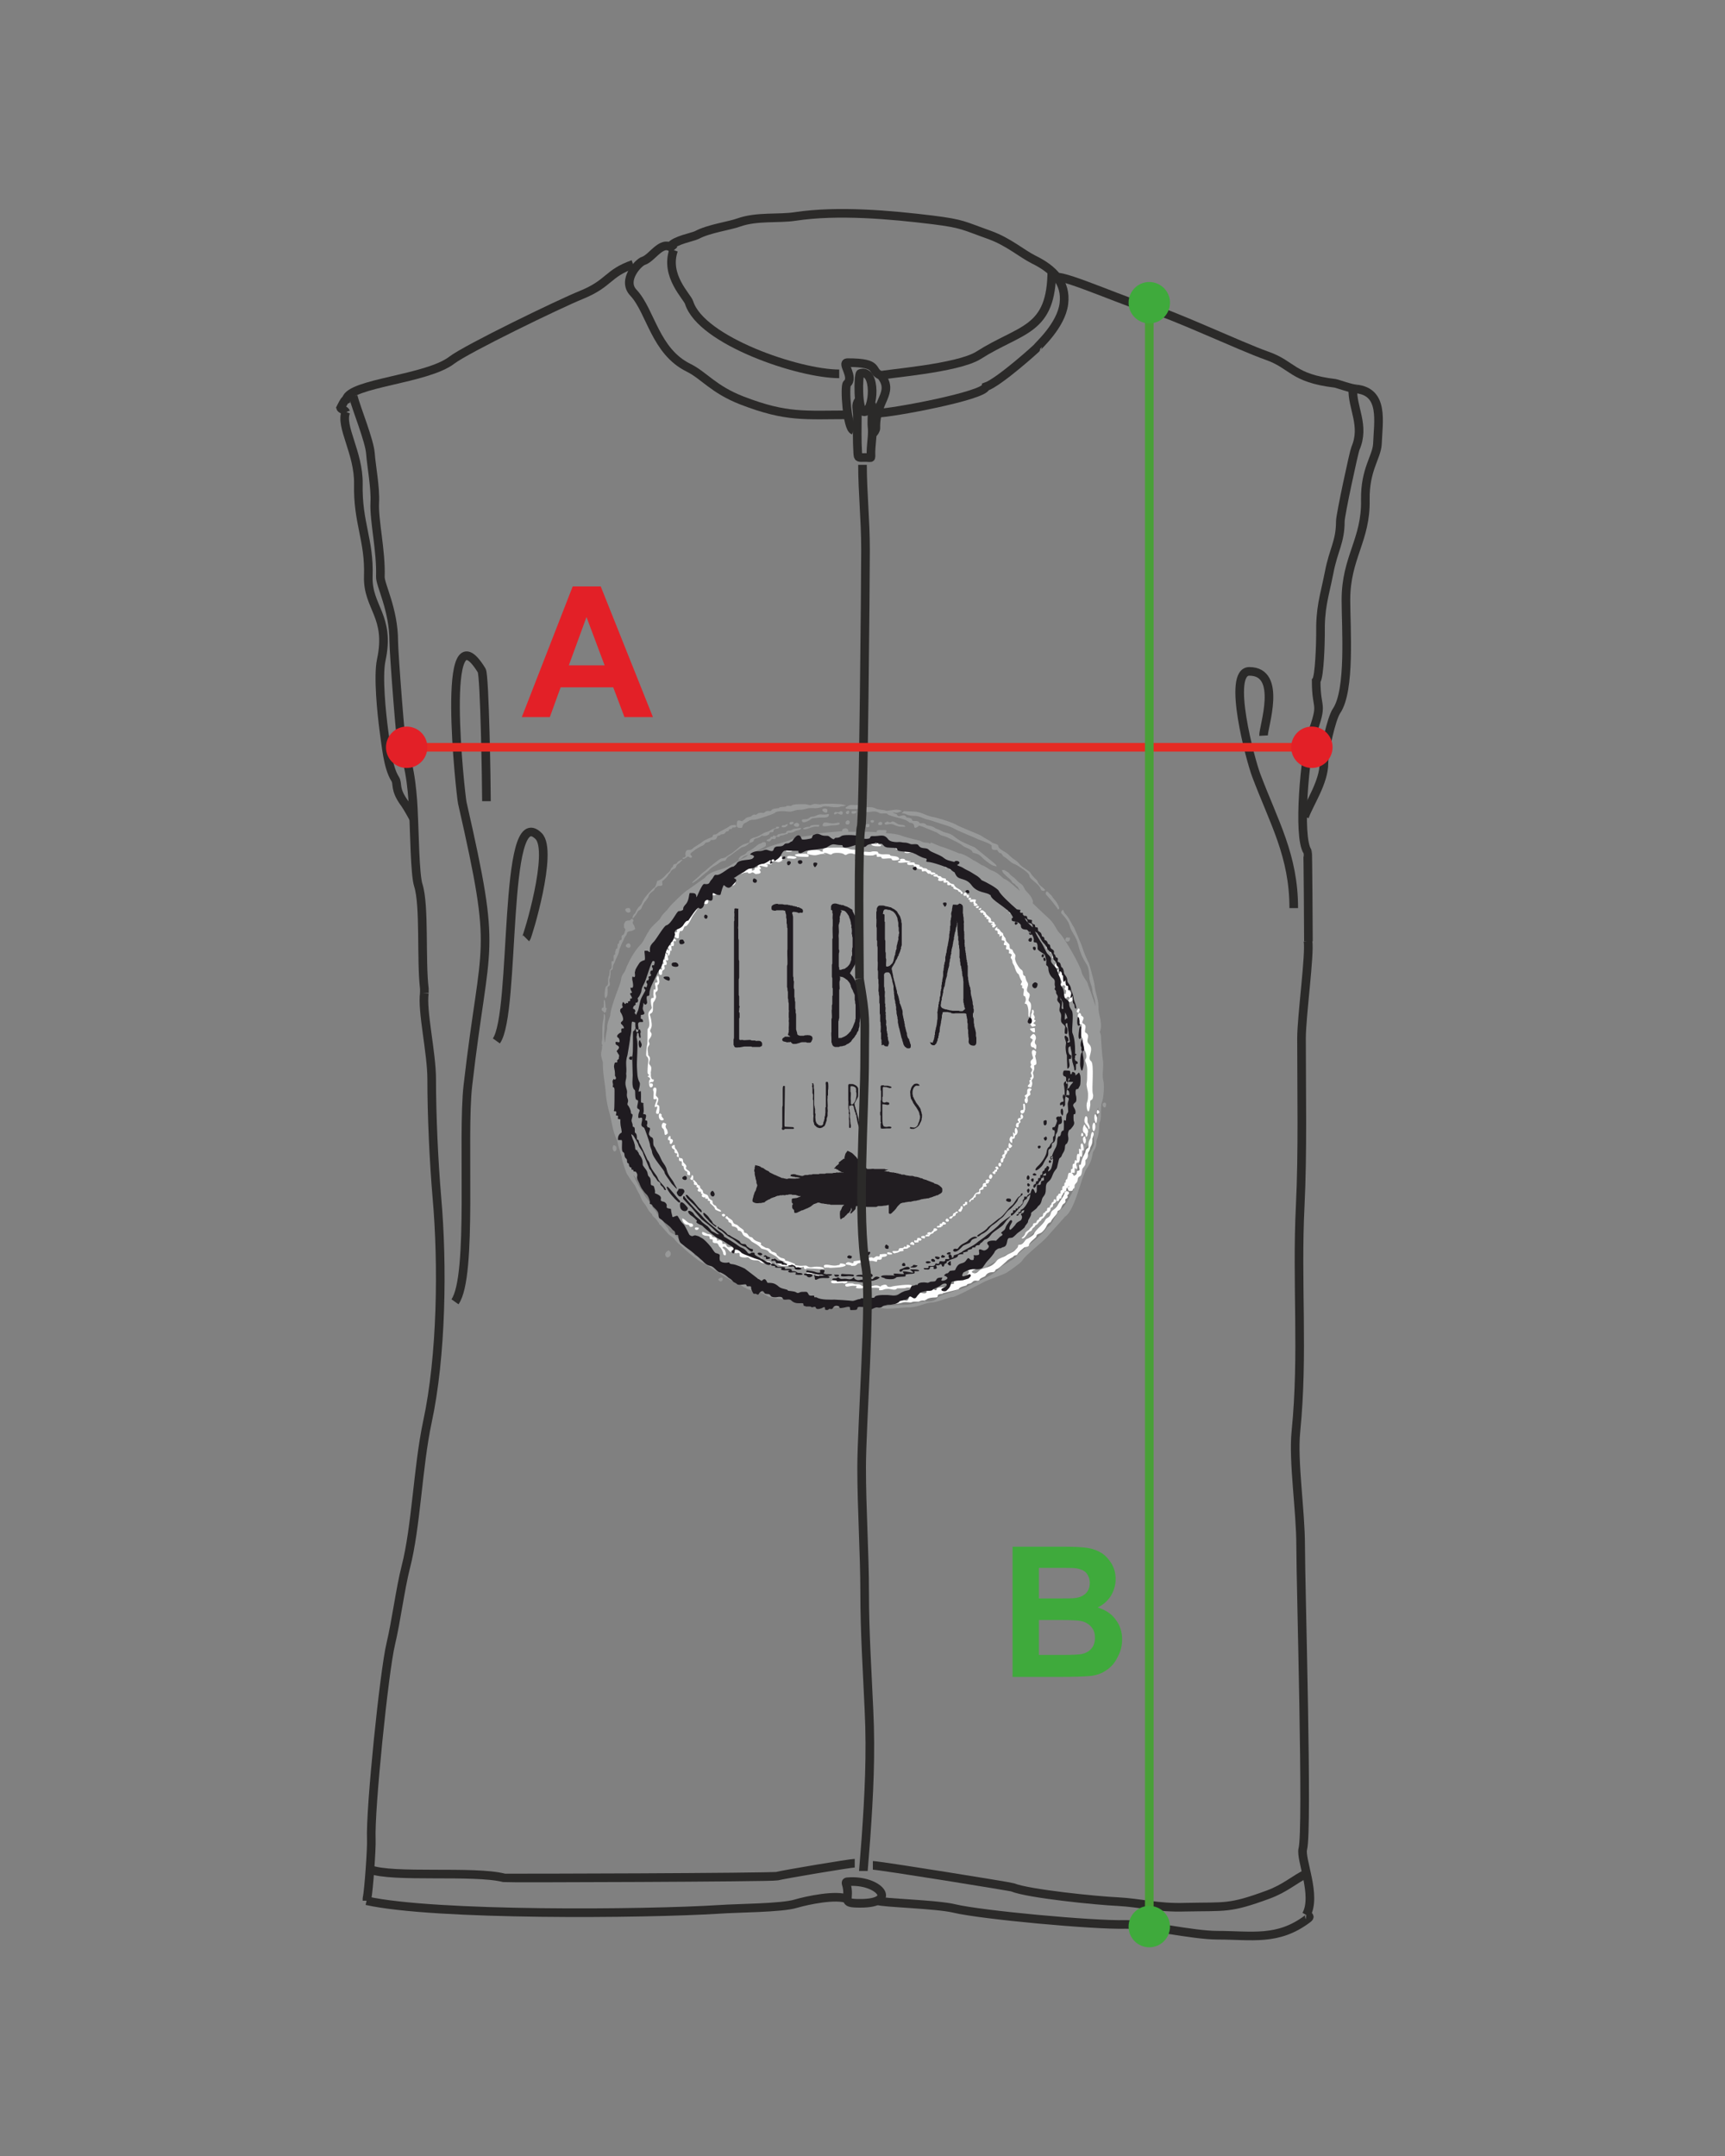 <svg xmlns="http://www.w3.org/2000/svg" xmlns:xlink="http://www.w3.org/1999/xlink" xmlns:xodm="http://www.corel.com/coreldraw/odm/2003" xml:space="preserve" width="40mm" height="50mm" style="shape-rendering:geometricPrecision; text-rendering:geometricPrecision; image-rendering:optimizeQuality; fill-rule:evenodd; clip-rule:evenodd" viewBox="0 0 4000 5000"><rect x="0" y="0" width="4000" height="5000" fill="#808080" stroke="none"/> <defs> <style type="text/css"> .str0 {stroke:#2B2A29;stroke-width:20;stroke-miterlimit:22.926} .str1 {stroke:#E42B24;stroke-width:20;stroke-miterlimit:22.926} .str2 {stroke:#499F38;stroke-width:20;stroke-miterlimit:22.926} .fil4 {fill:none} .fil1 {fill:#FEFEFE} .fil5 {fill:#E32027} .fil0 {fill:#989999} .fil8 {fill:#3FAA3C} .fil3 {fill:#211D21} .fil2 {fill:#1F1B20} .fil6 {fill:#E32027;fill-rule:nonzero} .fil7 {fill:#3FAA3C;fill-rule:nonzero} </style> </defs> <g id="Warstwa_x0020_1">  <g id="_2260627511616"> <path class="fil0" d="M2156 1957c-3,-5 -12,0 -22,-7 0,0 -37,-9 -44,-12 -7,-3 -20,-5 -36,-6 0,-1 1,-2 1,-3 4,-6 -10,-3 -15,-4 -1,0 -7,0 -7,3 0,1 0,1 0,2 -12,-1 -24,-1 -35,-1 1,-4 0,-8 -3,-9 -9,-1 -10,3 -10,9 -3,0 -6,0 -8,0 -2,0 -6,0 -10,0 2,-12 -17,-9 -14,-1 -2,0 -4,0 -6,0 -9,1 -54,4 -59,7 -7,4 -40,5 -53,12 -11,6 -50,13 -62,22 -3,2 -30,7 -42,17 -1,1 -29,15 -36,20 -19,13 -46,11 -61,30 0,0 -35,25 -38,27 -7,3 -40,35 -45,42 -6,9 -15,14 -20,25 -2,4 -26,23 -27,31 -3,1 -11,22 -18,29 -15,15 -29,41 -36,60 -3,8 -9,10 -10,23 -1,9 -24,60 -25,82 0,3 -8,17 -7,30 0,2 -4,19 -5,33 -1,-1 -1,-2 -1,-4 -3,-15 0,-22 0,-37 0,-6 4,-24 -2,-26 0,0 0,12 -1,14 -4,15 -1,43 -3,48 -2,8 1,10 1,12 -1,1 -1,2 -1,3 0,0 0,1 0,1 0,8 -3,10 -2,19 1,8 3,10 4,16 0,2 0,5 0,6 0,24 6,46 7,70 1,10 5,31 8,40 5,17 8,46 17,62 2,4 3,16 8,28l0 0c0,4 4,11 4,17 1,6 10,33 12,36 4,6 11,17 15,22 3,3 5,8 7,12 2,4 2,4 4,8 1,2 4,6 5,10 4,10 5,11 12,20 1,1 7,13 10,16 0,0 1,1 1,1 1,1 4,4 4,4 0,1 0,1 1,3 2,3 3,3 6,6 2,2 3,3 5,6 0,0 3,5 4,5 0,5 4,4 7,9 5,6 10,11 15,17 3,3 14,10 14,12 0,0 9,11 12,12 0,0 22,21 27,24 16,12 13,12 31,21 1,0 41,26 41,26 1,1 24,14 24,14 0,0 1,0 1,0 8,5 9,2 17,9 8,6 20,12 30,13 9,0 19,6 19,6 5,0 15,9 18,9 10,2 22,5 31,4 18,-1 46,12 62,12 13,0 20,5 24,5 15,0 52,7 65,0 3,-2 -10,-1 -11,-1 -12,0 -23,-1 -35,-1 -9,0 -33,-6 -33,-6 -6,0 -31,-6 -33,-6 -11,0 -22,-6 -25,-5 -11,0 -16,-3 -23,-3 -3,0 -38,-9 -39,-10 -12,-10 -16,-8 -27,-14 -6,-3 -25,-10 -31,-13 0,-1 -2,-1 -5,-2 -4,-1 -12,-6 -16,-8 -3,-1 -7,-4 -8,-7 -2,-6 -19,-4 -21,-12 -1,-4 -8,-3 -14,-8 -8,-6 2,-3 -13,-9 -3,-1 -10,-3 -10,-6 0,-9 -12,-1 -12,-11 0,-2 -19,-15 -21,-15 0,-1 -2,0 -2,-4 0,-4 -19,-23 -25,-26 -15,-6 -8,-10 -17,-18 0,0 -4,-7 -7,-11 0,0 0,0 0,0 0,0 -3,-3 -3,-4 -2,-3 -4,-5 -6,-8 -1,-1 -3,-4 -4,-5 -4,-3 -1,-1 -3,-5 -1,-1 -1,-1 -2,-2 0,0 0,-1 -1,-2l0 0c0,0 -1,-1 -1,-1 -4,-5 -4,-4 -8,-12 -4,-8 -14,-18 -17,-25 -2,-5 -6,-10 -9,-14 -1,-1 -11,-20 -11,-20 0,-2 -3,-6 -5,-11 15,18 36,42 38,47 3,8 28,39 36,44 10,6 46,43 52,52 9,14 15,22 27,32 25,22 64,31 85,49 12,10 66,25 78,35 6,5 56,16 66,18 23,4 43,11 68,15 25,4 41,4 65,-1 22,-4 43,2 70,-7 12,-4 27,-4 42,-11 3,-1 41,-6 51,-8 18,-4 41,-4 58,-13 12,-6 34,-11 51,-21 8,-5 27,-11 34,-18 5,-5 27,-14 39,-24 3,-3 18,-8 20,-11 5,-1 56,-49 56,-50 4,-2 21,-25 28,-31 21,-20 25,-44 39,-61 3,-3 27,-43 27,-46 0,-1 18,-52 20,-53 13,-5 20,-73 26,-86 1,-1 1,-4 2,-7l0 0c4,22 -4,25 -4,29 0,20 -1,9 -4,21 -4,1 -1,28 -1,35 0,7 -22,38 -23,47 -1,8 -24,52 -24,56 -1,7 -21,42 -25,44 -14,11 -17,20 -26,36 -4,7 -10,10 -11,10 -10,20 -64,55 -71,67 -5,8 -38,25 -38,26 -12,19 -52,31 -73,43 -13,8 -69,21 -72,27 -3,6 -13,9 -18,9 -30,-1 -35,8 -60,8 -23,0 -49,4 -71,4 -10,0 -21,3 -4,2 17,-1 25,3 38,3 12,0 38,-3 43,-3 25,1 41,-10 55,-11 20,-1 42,-13 52,-13 7,0 59,-28 67,-32 15,-9 52,-20 59,-25 6,-4 32,-22 35,-27 10,-16 45,-40 61,-59 3,-4 38,-42 38,-43 25,-16 38,-94 51,-112 14,-19 13,-37 15,-39 11,-17 5,-20 9,-30 6,-14 4,-36 6,-39 5,-5 1,-35 5,-45 4,-10 6,-37 4,-48 -2,-8 -2,-13 -2,-18 1,-14 2,-28 0,-35 -1,-4 -4,-45 -4,-52 0,-3 -1,-7 -3,-12 0,0 0,0 1,0 0,0 2,-7 2,-10 0,-7 0,-9 -1,-16 -3,-15 -5,-18 -5,-35 0,-14 -8,-31 -9,-47 0,-4 -11,-45 -13,-50 -7,-14 -12,-26 -17,-42 -1,-3 -17,-41 -18,-42 -7,-10 -10,-21 -21,-32 -1,-1 -4,-8 -4,-8 -1,0 -7,5 -3,9 10,11 16,18 20,33 3,9 14,22 17,35 5,20 10,33 21,50 4,6 6,20 6,28 0,12 6,20 7,32 1,12 7,18 7,36 -5,-18 -13,-38 -17,-49 0,-7 -13,-19 -15,-30 -2,-13 -40,-80 -51,-90 -9,-9 -10,-21 -27,-36 -13,-12 -25,-23 -37,-35 1,1 2,1 2,1 1,-5 -1,-7 -3,-12 -2,-4 -8,-11 -12,-15 -6,-6 -5,-13 -15,-19 -4,-2 -9,-9 -14,-13 -6,-4 -8,-6 -12,-11 -1,-1 -8,-5 -10,-6 -1,0 -7,-2 -5,2 2,5 3,5 7,9 4,4 6,6 10,9 4,3 5,7 7,9 2,2 2,1 5,3 2,2 1,3 6,6 1,0 3,5 6,10 -8,-6 -28,-26 -37,-28 -2,-1 -14,-14 -25,-18 -14,-5 -13,-9 -27,-14 0,0 -15,-10 -19,-11 0,0 -21,-15 -33,-16 0,0 -34,-14 -43,-16 -3,-1 -21,-9 -22,-9zm-382 -4c-11,0 -2,1 -13,4 -4,1 -16,14 -26,17 -2,0 -4,5 -8,7 0,2 -11,2 -14,11 -1,2 -4,3 3,1 6,-2 5,-8 19,-10 2,0 34,-17 36,-18 3,-2 6,-2 5,-9 0,-1 0,-1 0,-1zm26 -33c-13,3 -12,7 -24,10 -6,1 -17,11 -26,12 -1,0 -10,3 -11,6 -4,8 6,3 -14,10 -11,4 -20,17 -35,25 -7,4 -6,6 -18,8 -4,1 -32,24 -36,28 0,0 -10,7 -13,11 -2,3 -18,15 -18,17 0,5 29,-21 32,-23 7,-4 8,-10 22,-17 8,-4 11,-10 22,-11 3,0 3,-8 11,-11 1,0 17,-13 22,-16 8,-5 3,-3 13,-6 2,-1 9,-5 10,-8 1,0 11,-2 11,-6 0,-6 12,-4 18,-11 7,1 11,1 17,-3 4,-3 -3,-5 8,-5 5,0 0,-8 8,-8 10,0 11,-7 0,-4zm26 -9c-2,0 -4,3 -11,3 -3,0 -6,7 7,4 1,-3 7,-2 3,-8zm12 -5c-10,-1 -7,6 -6,6 6,1 12,-5 6,-6zm84 -18c-2,-1 -7,2 -14,1 -14,-2 -14,5 -26,5 -5,0 -4,6 -17,6 -3,0 -7,0 -5,5 4,7 22,-6 23,-7 8,-1 12,-2 22,-2 5,0 17,1 17,-6 0,-1 0,-2 0,-2zm31 -6c-7,-3 -4,4 -15,1 -4,-1 -8,11 4,3 1,0 14,9 12,-3 0,0 -2,-1 -2,-1zm14 -2c-14,4 2,14 2,3 0,-2 0,-3 -2,-3zm16 1c-8,0 -9,-1 -8,5 0,2 14,2 10,-5 0,0 -2,-1 -2,-1zm-13 24c-6,-9 -16,9 -3,7 3,-1 4,-5 3,-7zm-24 3c-6,-1 -10,4 -27,0 -3,-1 -10,-1 -10,2 0,1 -7,8 8,6 9,-1 7,-2 18,-2 3,0 16,-1 11,-6zm-47 5c-4,0 -20,-1 -21,4 0,1 -5,0 -8,1 -2,1 -12,3 -6,5 6,2 19,-7 30,-6 3,0 5,1 5,-1 0,0 2,-3 0,-3zm-43 7c-4,1 -16,2 -17,3 -9,6 -6,1 -15,5 -2,7 -6,3 -15,6 -4,1 -4,0 -6,2 -3,7 -10,-2 -11,4 0,2 -5,-2 -6,4 0,1 -15,5 -5,7 6,2 7,-5 9,-5 0,-2 9,3 9,-4 0,-5 7,3 10,-4 4,-1 6,0 12,-3 2,-1 5,1 6,-3 0,-1 11,0 16,-4 3,-3 16,-2 14,-8zm200 -14c-1,1 -8,2 -3,6 3,2 10,-4 21,1 1,1 10,4 12,4 3,0 13,1 13,0 0,-5 -12,-4 -15,-5 -7,-3 -9,-7 -15,-7 -1,0 -4,5 -11,0 0,0 -2,1 -2,1zm-13 0c-7,-1 -11,10 1,7 2,0 3,-6 -1,-7zm-18 -4c-2,0 -8,-1 -6,4 2,4 10,1 7,-3 0,0 -1,-1 -2,-1zm-177 6c-20,5 8,17 5,3 0,0 -4,-3 -5,-3zm65 -33c-18,1 10,20 5,2 0,-1 -4,-2 -5,-2zm98 36c-16,3 8,15 5,1 0,-1 -3,-1 -5,-1zm-461 989c-4,2 -9,6 -7,12 5,11 18,-3 10,-10 0,0 -2,-3 -3,-2zm122 63c-14,4 0,11 1,8 2,0 5,-6 1,-8 0,-1 -1,-1 -1,0zm-243 -304c-1,-1 -6,-5 -7,-2 -1,3 -2,3 -1,8 1,4 3,7 7,4 2,-2 2,-8 1,-10zm27 -471c-7,3 -6,9 1,10 8,1 6,-12 -1,-10zm3 -82c-5,-1 -13,2 -7,8 4,5 10,1 10,0 0,-2 0,-7 -3,-8zm1103 451c-13,1 2,22 3,4 0,-2 -2,-4 -3,-4zm-83 -382c-4,-1 -3,-1 -6,-1 0,1 -5,4 -1,9 0,0 9,4 9,-7 0,-2 0,-1 -2,-2zm-49 -107c-5,-1 -5,0 -5,6 0,0 14,15 15,17 2,3 13,16 13,18 9,0 -5,-20 -8,-23 -5,-5 -5,-9 -11,-13 -1,-1 -3,-4 -4,-4zm-334 -187c-2,4 -11,5 2,6 1,0 8,5 21,5 15,0 19,6 33,9 9,2 25,8 35,11 13,4 17,5 28,11 9,5 49,21 52,23 2,1 23,8 29,12 6,4 2,2 4,10 1,4 10,3 12,3l5 7c8,0 5,6 13,10 7,4 15,14 23,16 7,3 34,20 34,27 0,8 23,19 26,30 2,8 14,5 9,1 -8,-8 -12,-7 -17,-20 -1,-1 -12,-11 -15,-17 -3,-6 -19,-13 -25,-20 -10,-12 -11,-9 -21,-18 -5,-4 -4,-5 -12,-10 -4,-3 -17,-9 -17,-14 0,-7 -11,-5 -17,-11 -2,-2 -18,-10 -23,-14 -2,-2 -49,-20 -57,-25 -10,-6 -45,-17 -58,-19 -14,-3 -25,-12 -43,-12 -2,0 -23,-1 -23,-1zm-97 -6c-2,1 -47,4 -37,-3 11,-7 8,-5 22,-5 5,0 16,-1 18,4 15,3 16,-2 31,5 4,2 18,2 21,4 3,2 24,-5 33,-1 4,2 8,0 -1,4 -10,4 -11,1 -14,1 -5,1 7,3 8,5 3,10 14,-4 21,5 3,4 1,1 8,3 12,3 -1,7 14,7 9,0 9,5 10,5 1,1 11,-2 15,4 1,2 13,1 21,8 0,0 13,5 14,6 10,6 18,3 31,14 13,11 30,17 46,24 0,0 50,40 50,41 1,4 4,4 -5,2 -6,-1 -18,-11 -23,-15 -4,-3 -8,-10 -17,-13 -2,-1 -10,-2 -10,-4 -1,-7 -18,-10 -23,-15 -5,-5 -27,-15 -35,-19 -8,-4 -13,-2 -24,-11 0,0 -32,-13 -34,-14 -15,-4 -3,-3 -14,2 -10,4 1,-10 -15,-11 -1,0 -6,-5 -12,-7 -9,-3 -8,-3 -17,-5 -4,-1 -21,-5 -23,-8 -3,-4 -14,1 -20,-3 -11,-7 -19,0 -32,-2 -11,-1 -21,7 -17,-5 0,0 8,-3 9,-4zm-599 473c3,-2 -8,-3 -4,-10 2,-4 4,5 4,-11 0,-17 4,-5 4,6 0,9 6,3 2,8 -1,1 0,5 -1,6 0,0 -5,2 -5,2zm16 -82c-2,1 -3,6 -3,9 1,5 3,11 -3,13 -2,1 -1,6 -1,8 0,5 0,2 0,6 -1,7 1,4 -3,11 0,1 -1,2 -2,2 0,-1 -2,-1 -2,-7 0,-4 1,-20 4,-21 3,-1 4,-5 4,-8 0,-6 0,-11 2,-16 2,-4 1,-9 2,-13 2,-5 2,1 4,-6 1,-3 -1,-15 1,-15 3,0 4,2 4,-5 0,-2 -1,-10 2,-10 3,0 0,-4 2,-8 1,-2 1,-7 3,-6 3,1 1,-11 3,-11 4,0 1,-8 6,-9 5,0 0,-9 4,-11 1,0 1,-1 2,-1 0,0 1,-1 1,-1 3,-4 2,-6 4,-10 1,-3 -3,-4 -3,-7 0,-5 -1,-7 2,-11 1,-1 0,-2 3,-3 5,-3 8,1 11,-4 2,-3 8,1 5,5 -3,4 2,7 3,11 2,7 4,6 -4,10 -4,2 -7,1 -9,2 -3,2 -3,0 -5,7 0,1 -4,5 -6,10 0,2 -4,8 -6,13 -2,6 -5,11 -6,18 -1,6 -7,15 -9,22 -2,6 -5,7 -5,15 0,5 -5,4 -5,7 0,6 0,7 -1,13 0,0 0,1 0,2zm53 -136c-6,1 1,-11 4,-12 0,-2 7,-15 10,-16 0,0 5,-5 6,-9 3,-10 21,-29 30,-36 1,-1 5,-13 5,-14 8,-2 15,-8 20,-14 3,-4 10,-7 12,-15 1,-2 4,-2 5,-7 1,-5 8,-1 10,-8 0,0 6,-4 9,-5 7,-2 -2,4 -4,7 -2,3 -6,1 -9,11 0,2 -11,4 -13,12 -1,2 -3,1 -5,6 -2,3 -10,12 -13,13 -2,1 2,10 -1,10 -1,3 -9,0 -11,3 -1,1 -5,2 -7,8 0,1 -12,8 -13,14 0,4 -10,14 -11,17 0,0 -3,5 -4,7 -3,12 -9,6 -12,16 0,0 -7,10 -9,11zm253 -225c-4,-1 -13,-6 -13,3 0,4 -5,13 10,12 4,0 1,-8 8,-11 9,-4 9,-8 22,-8 6,0 45,-13 48,-16 4,-5 23,-4 29,-3 12,2 15,-4 28,-4 14,0 15,-4 27,-4 6,0 14,1 19,-1 0,0 4,0 7,-2 7,-3 19,1 29,1 6,0 10,0 15,-2 1,-1 2,1 7,-1 7,-3 2,-1 -3,-3 -4,-2 -45,-3 -51,-1 -5,2 -13,-3 -21,1 -6,3 -9,-1 -17,-1 -4,0 -30,-1 -31,4 0,1 -10,-2 -12,1 -2,2 -16,1 -16,3 0,3 -14,0 -18,6 -3,5 -9,-2 -16,5 -3,4 -10,-3 -19,5 -2,2 -5,-3 -12,4 -2,2 -11,1 -15,7 0,0 -6,4 -6,4zm-136 84c8,-4 1,-5 4,-13 4,-10 10,0 18,-10 1,-1 17,-10 21,-14 6,-5 23,-11 23,-11 0,0 1,-4 2,-5 5,-2 4,2 13,-6 3,-2 22,-11 26,-15 1,-1 13,-3 13,-1 0,0 4,5 -4,5 -9,0 1,3 -10,4 -3,0 0,5 -6,5 -5,0 -2,7 -14,7 -2,0 1,2 -6,3 -6,1 0,11 -17,10 -2,0 0,5 -12,6 -2,0 -3,6 -10,8 -3,1 -15,8 -18,11 -3,3 -13,7 -5,12 1,1 1,8 -7,2 -3,-3 -6,5 -14,5 0,-3 0,-2 1,-3z"></path> <path class="fil1" d="M1661 2065c-3,0 -12,10 -15,12 -6,5 -7,-1 -7,9 0,2 -5,3 -8,3 -4,-1 -6,4 -1,6 3,1 9,3 11,0 4,-6 -3,-8 6,-11 6,-2 0,-8 6,-8 6,0 7,0 11,-5 0,0 2,-6 -2,-6l0 0zm318 912c-1,-1 -19,-2 -19,3 0,7 10,2 17,2 16,0 7,0 8,5 10,2 13,0 22,0 3,0 32,-2 32,1 0,3 -4,5 6,4 5,-1 5,-3 15,-3 6,0 16,5 20,-1 1,-1 18,1 22,-2 2,-1 16,3 12,-5 -1,-4 -42,1 -47,3 -3,1 -9,1 -10,-2 -3,-6 -14,0 -14,0 -1,5 -6,-4 -18,0 -4,1 -26,2 -28,-1 -4,-5 -13,-1 -18,-4zm-39 -6c-1,-5 -3,-1 -9,-1 -6,0 -7,8 8,6 3,0 16,-1 16,-1 -3,1 10,4 10,-4 0,-1 -26,-4 -24,1zm-66 -21c-2,0 -7,4 0,4 1,0 24,-1 16,4 -4,2 24,10 19,0 -3,-6 -25,-4 -32,-7 -1,0 -3,-1 -3,-1zm574 -162c5,-4 -5,-12 -5,-2 0,2 -5,1 -5,7 0,2 -3,0 -4,7 0,2 -6,-2 -6,5 0,6 -4,1 -5,7 0,2 -4,-3 -5,8 0,2 -9,1 -9,8 0,1 -4,-1 -6,7 -1,3 -8,-1 -8,7 0,1 -7,6 -8,9 -1,2 -9,5 -10,10 0,3 -5,8 -7,9 0,0 -3,3 2,2 6,-1 11,-15 16,-16 8,-3 2,-5 10,-10 3,-2 1,-3 4,-5 6,-2 5,-7 11,-10 3,-2 1,-4 4,-5 4,-1 10,-13 11,-13 2,0 8,-4 8,-9 0,-7 6,0 6,-11 0,-2 3,-1 6,-5l1 0zm-302 229c-4,-2 -11,-1 -14,1 -3,2 -12,-1 -18,2 -3,2 -14,-2 -22,1 -4,2 -43,8 -43,1 0,-9 7,-4 12,-2 1,0 0,1 5,2 11,2 -5,-8 17,-1 2,1 5,-4 0,-7 -2,-1 -3,-10 10,-1 15,9 13,-2 17,-11 2,-5 2,-4 10,-4 10,0 10,-1 20,1 20,3 -4,-18 16,-13 5,1 12,6 13,6 7,1 -5,-7 18,-7 22,0 10,-6 14,-8 3,-1 11,3 11,-1 0,-11 4,-3 15,-9 5,-3 8,-6 13,-8 0,0 11,-9 5,-12 -11,-6 2,-11 11,-9 3,1 20,-2 4,7 -1,0 -11,4 -4,7 10,4 12,-6 21,-9 17,-6 23,-5 35,-20 4,-5 15,-7 22,-12 5,-4 15,-6 20,-12 2,-3 7,-5 7,-11 0,-3 6,2 13,-7 2,-2 5,-8 8,-8 0,0 15,-8 16,-12 2,-8 21,-21 26,-32 3,-6 10,-4 13,-16 1,-7 10,-7 16,-19 2,-5 20,-27 15,-31 9,-3 15,3 8,8 -4,3 5,4 -5,10 -3,2 4,6 -5,11 -5,3 -4,14 -13,16 0,0 -2,6 -2,6 -3,5 -12,13 -14,19 -1,3 -6,1 -10,10 -2,5 -8,13 -13,16 -7,4 -10,2 -11,9 0,2 -18,14 -17,20 0,4 -12,4 -12,6 0,0 -13,10 -15,15 -2,4 -6,0 -10,6 -1,1 -11,5 -16,11 -1,1 -18,16 -19,16 -10,5 -2,0 -8,7 -2,3 -14,-2 -21,10 -1,2 -14,5 -14,10 -6,4 -10,-3 -17,5 -5,5 -10,1 -13,7 -1,1 -17,3 -18,9 -3,1 -29,7 -36,9 -4,2 3,1 -7,2 -11,2 0,8 -12,8 -6,0 -16,1 -20,5 -1,1 -3,1 -4,1zm332 -266c-2,1 -3,4 -2,6 1,2 1,5 4,5 2,0 6,0 7,-1 0,-1 1,-2 1,-3 0,0 1,-1 1,-1 6,-4 -1,-6 7,-14 5,-5 1,-12 8,-15 6,-3 4,-16 7,-19 7,-9 6,-7 6,-18 0,-2 7,-3 6,-17 0,-1 4,-5 5,-12 1,-4 6,-8 5,-21 0,-1 3,-8 3,-9 1,-10 -6,-11 -7,6 0,4 -6,6 -5,22 0,4 -6,2 -7,11 -1,5 -9,14 -11,30 0,2 -6,-5 -3,9 2,8 -6,2 -6,8 0,6 -3,7 -7,9 -1,-2 -2,-4 -3,-5 -6,-4 5,-1 5,-3 0,-19 0,-7 5,-8 2,-6 -5,-11 1,-15 0,0 0,0 0,0 4,3 6,-5 6,-11 0,-2 2,-7 3,-2 5,2 0,-18 4,-15 2,1 2,-2 2,-3 0,-2 -1,-15 -5,-13 -6,3 3,18 -5,12 -3,-2 2,16 -3,12 -3,-2 -4,10 -3,16 -1,0 -1,-1 -2,-1 -4,-4 -2,8 -5,8 -5,-1 -1,12 -4,12 -4,0 -2,3 -3,8 -1,4 -1,-1 -4,1 -3,2 -2,7 -4,12 -1,2 0,7 -1,2 0,0 -4,3 -3,7 2,4 -3,-3 -3,7 0,7 -5,-4 -5,12 -5,0 -4,4 -4,8 -9,0 -3,6 -7,5 -4,0 -4,20 4,10 2,-2 -4,-2 5,-4 1,-6 0,-4 4,-10 2,-3 -3,-1 4,-4 6,-3 2,-10 5,-10 5,0 5,-11 5,-1zm62 -140c0,-14 -10,-7 -6,10 1,6 6,1 6,-9l0 -1zm4 -19c-1,-3 -4,-13 -6,-5 -2,11 5,30 6,6l0 -1zm4 -15c-5,-11 -8,15 1,3 1,-1 0,-3 -1,-3zm-31 64c0,-3 -1,-9 -5,-3 -3,4 3,24 6,9 0,-1 0,-4 0,-6zm-5 -8c-2,-16 -10,7 -1,1 1,0 1,0 1,-1zm11 -6c1,-11 -4,-9 -7,-17 -1,-6 -5,3 -5,9 0,12 6,4 7,17 0,2 5,-1 4,-8l0 -1zm-1 -24c-1,-2 2,-16 -5,-14 -8,18 6,18 7,29 0,1 8,1 -2,-15l0 0zm-15 -249c-2,-11 -14,-1 -4,12 2,3 -2,11 3,9 3,-1 3,9 1,12 -1,1 -1,18 2,19 1,3 3,3 2,11 0,2 2,17 4,19 3,3 6,15 3,19 -3,5 -1,6 1,12 3,11 2,14 2,26 0,5 0,13 -1,18 -2,6 3,18 3,26 0,10 0,13 -3,22 -1,5 0,14 2,17 4,6 5,-8 6,-12 1,-3 -2,-13 3,-13 3,-1 5,-10 3,-15 -3,-11 4,-69 -4,-75 -11,-8 9,-26 -5,-40 -8,-8 1,-15 -3,-22 -4,-7 -8,0 -5,-15 2,-12 -10,-8 -7,-15 3,-8 5,-9 -3,-14 -1,0 0,-1 0,-3zm-64 -141c-1,1 -7,13 1,7 2,-2 -2,9 0,9 1,0 1,1 5,0 1,0 2,1 2,2 1,0 -5,5 -5,7 0,5 0,2 2,6 1,2 7,0 7,1 0,6 1,1 -4,6 -1,1 0,3 2,3 2,0 7,-2 5,3 0,0 -2,1 -3,2 -4,1 -2,3 -2,7 0,7 10,4 9,13 0,2 -4,2 -3,4 2,10 3,1 8,2 1,0 2,1 2,1 1,3 3,-1 0,6 -2,4 5,3 3,8 -2,5 4,5 -7,5 -3,0 0,10 6,10 2,0 5,-4 5,-4 0,2 9,0 2,8 -1,2 -2,-1 -1,4 0,2 11,1 10,-6 -1,-4 -1,-2 -3,-6 -3,-5 2,-6 -1,-9 -1,-1 -2,-4 -4,-5 -2,-1 0,-9 -3,-13 -1,-2 -3,-2 -5,-7 -4,-10 1,-2 -1,-9 0,-1 -5,0 -6,-10 0,-2 -2,-1 -3,-6 0,-2 -5,-6 -7,-12 -1,-2 -2,-4 -3,-7 0,0 -4,-8 -5,-9 -1,-2 -5,-9 -5,-9zm-16 -23c-3,2 -2,15 3,7 2,-4 1,5 1,7 0,3 3,-1 4,-1 2,0 0,5 1,8 0,1 6,-5 0,-10 -4,-2 -5,-12 -8,-10zm-89 -88c-6,0 -8,5 -1,5 -2,5 -3,5 3,5 1,3 -2,6 5,7 0,0 6,-3 -1,-5 -4,-1 -2,0 -2,-4 0,-2 -7,0 -5,-2 0,-1 2,-5 1,-5zm-6 -4c-5,-1 -6,5 -2,5 4,0 6,-4 2,-5zm-5 -4c-3,0 -5,3 -2,3 3,1 4,0 3,-3 0,0 -1,-1 -1,-1zm-148 -98c-4,0 -5,-2 -8,1 -1,1 1,4 6,3 2,0 12,0 7,3 -1,0 -5,2 -3,3 5,3 10,-6 13,0 1,3 -6,4 -1,6 3,1 10,-4 11,0 0,3 -6,3 0,5 3,1 8,1 10,-1 3,-5 -8,-6 -11,-9 -1,-1 -6,-2 -7,-4 0,-2 -7,-5 -9,-5 -2,0 -7,-3 -8,-3zm-16 -5c-7,-2 -9,5 -2,5 2,0 12,0 6,-4 -1,-1 -4,-1 -4,-1zm-29 -15c-2,0 -14,1 -12,4 2,3 25,3 15,-4 -1,-1 -2,-1 -3,-1zm-51 -18c-5,1 -5,3 -14,3 -2,0 -16,0 -9,4 3,2 16,-3 16,-1 0,0 1,2 1,4 0,3 15,1 17,2 10,3 -2,6 6,8 5,1 9,0 13,-2 1,-1 10,1 9,-4 0,-2 -11,1 -14,1 -1,0 -12,-1 -7,-5 1,-1 6,1 5,-4 -9,-2 -7,1 -14,1 -4,0 -11,6 -12,-1 0,-2 5,-7 2,-6zm-67 -10c3,1 5,1 1,4 0,0 8,1 8,1 0,0 2,0 0,3 0,0 8,3 8,1 0,-1 5,-8 4,1 0,1 10,0 5,4 -1,1 -17,1 -20,-2 -4,-3 1,-4 -6,-4 -5,0 -5,7 -8,0 -1,-2 -8,1 -1,-9 0,-1 6,1 7,1zm-67 3c-4,1 -16,-2 -20,4 -1,2 3,3 6,2 10,-4 5,1 13,1 1,0 7,-1 7,-3 0,-3 -2,-4 -5,-4l0 0zm-113 13c-1,0 -6,1 -5,3 4,7 2,4 -7,4 -1,0 -2,4 0,4 3,0 11,1 12,-1 5,-3 -4,-5 3,-6 1,0 3,1 6,1 5,0 7,1 6,-4 0,-2 -13,-4 -16,-3 0,0 0,0 -1,0zm-154 82c-1,1 -5,8 -3,7 2,-1 11,-5 11,-5 4,3 1,7 9,6 4,-1 9,-6 5,-11 -4,-5 -5,-1 -6,-8 0,0 -7,-4 -11,2 -1,1 -5,7 -6,8zm75 -49c-1,0 -3,1 -3,3 0,4 1,6 5,5 2,-1 3,0 3,-5 0,-3 -6,-3 -6,-3l0 0zm-10 6c-2,2 -3,3 -1,6 1,2 6,2 6,-1 1,-2 1,-2 -1,-5 -2,-2 -4,0 -4,0l0 0zm68 -7c-5,0 -6,6 -16,2 0,0 -26,0 -11,3 0,0 7,5 -7,3 -12,-2 -1,0 -1,2 0,4 1,6 -7,4 -20,-5 -9,0 -9,3 1,5 -1,1 -3,4 -1,1 11,9 -8,10 -4,0 -6,-7 -12,-2 0,0 -7,2 -7,-2 0,0 -10,1 -11,2 -3,3 -10,0 -10,-4 0,-4 -1,-1 9,-1 2,0 7,1 2,-4 0,0 -12,-6 -1,-4 7,1 6,12 13,2 2,-3 -6,-14 -1,-9 2,3 5,8 9,7 2,0 -5,10 4,6 4,-2 -1,-6 7,-6 3,0 2,-8 5,-8 8,0 8,-5 18,-7 2,0 3,-7 19,-6 5,0 16,-12 18,1 0,2 -1,2 -3,2zm32 -7c-5,5 -13,1 -20,2 -1,0 -5,-5 3,-6 3,0 20,1 17,5zm22 -9c-2,0 -30,-1 -25,4 3,3 15,3 20,3 8,0 12,2 11,-4 0,-1 -6,-3 -6,-3zm44 0c-19,0 -16,7 -39,1 -3,-1 -3,-2 -1,-7 2,-4 21,-3 26,-2 5,1 0,3 10,3 -4,-3 0,-10 13,-9 13,0 36,-2 48,3 4,2 11,1 15,2 6,1 16,-3 15,3 0,3 -7,-2 -4,7 2,7 -17,-2 -22,-2 -12,0 -11,7 -17,2 -5,-4 -24,-4 -27,-1 -4,5 -10,-2 -17,-2 -1,0 -2,0 -3,0 1,1 3,4 3,4zm171 14c-3,1 -16,3 -16,-1 0,-6 -24,2 -24,-4 0,-5 -12,1 -11,-4 1,-7 -6,-1 -10,-1 -5,0 -21,1 -22,-4 -2,-9 14,-2 20,-5 2,-1 14,-1 15,1 1,3 -1,3 7,5 3,1 21,-1 21,2 0,4 20,0 21,9 0,0 1,2 -1,2zm16 6c-1,0 -21,3 -17,-2 3,-4 5,3 4,-5 0,-2 11,-2 11,0 0,5 22,3 11,6 -4,2 -4,1 -9,1zm68 27c-2,0 -8,4 -10,0 -1,-3 -4,2 -8,-3 -7,-10 -12,4 -13,-8 0,0 -8,0 -12,-3 -2,-1 3,-3 -5,-3 -1,0 0,-4 -3,-4 -3,0 -12,1 -13,-2 -1,-2 -1,-3 4,-4 2,0 9,0 11,0 0,2 2,-2 2,3 0,2 15,2 11,5 -2,2 7,1 8,5 4,1 9,0 11,4 1,1 10,2 8,5 -2,2 10,0 10,4 0,0 0,1 0,1zm64 46c-7,1 -3,-4 -5,-4 -7,0 -3,-6 -11,-6 -1,0 -8,-3 -5,-5 2,-2 -8,-1 -5,-5 3,-3 -13,5 -9,-6 1,-2 -11,3 -9,-3 2,-5 -4,2 -12,-2 -3,-1 3,-6 0,-6 -3,0 -1,-3 -5,-3 -17,0 3,-11 4,-2 0,1 5,0 7,2 2,2 1,3 8,4 7,1 1,4 5,5 4,0 6,5 10,7 14,4 2,0 12,9 1,1 9,5 11,7 1,2 8,7 3,8zm15 7c-3,3 -3,4 -6,-1 -1,-1 3,-3 -1,-2 -9,3 -6,-7 -2,-7 6,0 2,4 3,4 0,0 6,2 6,2 0,1 0,2 0,3zm1 2c-3,0 -4,8 3,4 0,0 3,-4 -2,-4 0,0 0,0 -1,0zm17 18c-5,2 -4,2 -7,-1 -2,-2 4,-2 0,-3 -2,0 0,-5 -1,-5 -11,4 -10,-5 -4,-5 1,0 12,-1 10,2 0,0 -2,5 -1,6 2,1 7,5 4,6zm3 1c-1,0 -9,3 -3,5 3,1 8,-4 3,-5zm5 5c-1,1 -7,2 -2,4 4,2 6,-6 2,-4zm40 44c-4,0 -10,8 -2,8 4,0 1,8 3,8 8,0 0,10 6,5 7,-6 0,10 4,10 13,0 -3,11 7,11 7,0 -3,10 5,10 7,0 2,8 4,9 2,0 7,2 6,4 -6,11 1,3 2,18 0,0 3,6 4,7 1,4 5,18 10,19 2,5 4,12 7,16 3,3 -6,9 0,10 4,1 -2,6 3,7 6,1 -3,19 4,18 1,0 4,7 2,12 -5,12 1,-1 5,12 3,11 1,15 2,23 0,2 4,2 3,-5 0,-3 3,-9 3,-19 0,-13 -9,-8 -5,-18 7,-18 -10,-8 -3,-27 3,-9 -2,-9 -4,-17 -3,-8 1,-5 -5,-9 -4,-3 1,-10 -7,-14 -3,-2 -15,-19 -13,-27 2,-10 -2,-7 -5,-15 -3,-10 -8,1 -8,-14 0,-4 -9,-7 -9,-14 0,-4 -6,-6 -6,-13 0,-1 -5,-3 -7,-7 -2,-4 -6,-5 -7,-5zm-31 -37c-9,-7 -15,6 -1,4 0,0 -4,5 2,5 0,0 -1,7 5,5 1,2 -5,4 4,5 2,0 -6,10 11,8 0,1 -10,5 -3,5 5,0 -4,6 5,6 0,0 3,-3 4,-4 2,-5 -2,1 -3,-7 -1,-5 -9,0 -8,-7 1,-5 -12,-11 -12,-15 0,-2 -4,-4 -5,-5l-1 -1zm120 292c0,-2 -4,-10 -8,-6 -15,14 9,5 -3,19 -1,1 -3,11 5,11 3,0 7,12 7,-4 0,-4 -7,-4 -1,-16 0,-1 0,-3 0,-4zm-2 -12c-1,-12 2,-9 -10,-8 -5,1 5,9 7,9 2,0 4,0 3,-2zm-9 -40c4,-10 1,-4 2,-10 1,-4 7,1 3,9 0,1 6,6 2,12 -2,2 9,0 -1,8 -4,3 14,5 -2,9 -4,1 -10,-12 -5,-18 1,-1 1,-10 1,-10zm-3 180c0,-4 8,-6 1,-9 -2,-1 -7,1 -7,5 -1,10 2,6 -6,12 0,2 5,5 0,8 0,0 -1,6 2,8 0,0 2,5 5,-2 2,-7 -4,-10 5,-15 3,-2 0,-8 0,-8zm15 -92c-1,-7 -16,-12 -8,10 3,7 -7,5 -5,15 0,2 3,1 0,6 -3,4 5,5 3,11 -2,5 -4,3 -1,10 3,8 -7,5 -2,9 3,3 -6,0 -2,9 1,4 -13,9 3,11 0,0 4,-8 2,-13 -3,-7 7,-6 3,-17 -3,-8 4,-7 2,-19 -1,-7 10,4 3,-21 -2,-7 2,-3 1,-11zm-88 271c1,-12 -12,-5 -5,-2 3,2 -3,3 -4,3 -1,7 3,0 -4,5 -3,3 8,9 6,0 3,-1 5,0 4,-6 0,0 2,0 2,0l0 -1zm5 -7c7,-11 -9,-11 -4,-1 1,1 3,2 4,1zm20 -37c1,-7 -6,-10 -6,1 -1,0 -6,-8 -5,7 0,0 -8,2 -4,8 2,3 -7,-1 -4,11 0,1 6,4 6,-7 0,-2 3,1 4,-8 1,-4 4,-3 5,-10 0,-2 3,0 4,-2zm7 -11c-3,-3 -3,-2 -5,-5 -4,-8 -7,22 5,6l0 -1zm13 -34c-2,-4 -3,-10 -6,-6 -3,5 3,19 -4,9 -3,0 3,17 -4,9 -1,-2 -10,8 -1,15 4,3 1,-9 3,-9 9,0 2,-7 8,-9 2,-1 5,-7 3,-9zm12 -35c-2,-6 -7,-5 -5,4 1,5 -3,-4 -7,4 -2,4 8,7 -1,8 -4,0 -5,14 2,10 3,-2 -2,-6 5,-11 2,-2 -4,-5 3,-8 1,0 3,-2 3,-3 0,0 1,-3 0,-4zm5 -17c0,-2 1,-14 -4,-11 -2,1 2,14 -1,14 -9,0 -5,7 -4,8 2,2 8,-1 8,-6 0,-2 2,-3 1,-4zm-82 169c2,-8 -13,-5 -9,1 3,4 -7,0 -7,7 0,5 -3,5 -7,9 -5,4 4,6 -7,9 -6,2 -6,10 -13,14 -8,5 -4,13 0,3 4,-1 6,0 6,-5 0,0 4,-1 4,-2 3,-3 -4,-8 8,-7 6,0 2,-8 3,-9 16,-2 0,-8 13,-8 5,0 -2,-6 1,-7 3,0 7,-1 6,-5 0,-1 0,0 1,-1zm3 -6c1,-2 6,-6 1,-10 -4,-4 -9,10 -2,10l1 0zm-91 92c-1,0 -10,1 -4,-4 3,-3 6,1 7,-6 0,-3 4,-2 6,-5 2,-3 11,0 1,3 -2,0 2,6 -7,7 0,0 -3,5 -4,5zm36 -35c0,-3 0,-4 -4,-4 0,0 -3,3 -1,5 0,0 -8,-1 -4,5 2,3 5,-5 7,-3 1,1 2,-1 1,-3zm-11 13c2,-9 -5,-9 -5,-2 0,1 -9,5 -2,8 3,1 5,-1 6,-6zm-34 29c-10,2 -4,-13 2,-4 1,2 0,4 -2,4zm-16 13c-2,0 -12,3 -9,-2 2,-3 7,1 6,-4 -1,-5 5,1 6,-5 1,-5 16,4 4,5 -6,0 0,4 -6,4 -1,0 0,2 0,2zm-29 21c-1,0 -7,1 -7,0 0,0 -1,-4 5,-4 10,0 -8,-1 2,-5 4,-2 6,3 8,-2 1,-2 3,1 4,-6 1,-4 17,1 2,6 -3,1 0,4 -9,6 0,0 -4,6 -5,6zm-10 5c-2,0 -10,-1 -6,-5 0,0 12,-4 7,5 0,1 -1,0 -2,0zm-13 9c-5,0 -11,3 -10,-4 0,-3 7,4 7,-5 0,-3 15,0 8,5 -3,2 -5,-4 -5,3l0 1zm-13 6c-3,-1 -11,0 -4,-6 5,-4 11,8 4,6zm-35 18c-5,0 -9,4 -12,-1 -4,-6 14,1 14,-6 0,-5 7,-3 10,-4 5,-3 0,-5 8,-2 0,0 1,-4 1,-5 3,-1 13,4 4,6 -1,0 0,3 -8,3 -13,1 6,5 -11,6 -1,0 -6,3 -7,3zm-13 4c-3,0 -12,2 -12,-3 0,-4 11,0 11,0 0,0 1,3 0,3zm-38 17c-8,-2 -5,-2 -14,-2 -1,0 -14,-3 -2,-7 13,-4 5,5 16,-3 4,-3 9,4 9,-5 4,0 17,-3 17,1 0,6 -12,4 -12,6 0,10 -11,2 -11,7 0,1 -1,4 -2,3zm-57 9c-2,-2 -20,-1 -10,-7 6,-4 16,7 15,-2 0,-2 13,-2 18,-4 2,-1 19,4 12,5 -3,0 -20,2 -21,4 -5,6 -7,4 -14,5l0 0zm-53 5c-3,-1 -8,0 -9,0 -1,-2 -5,-7 5,-7 6,0 17,4 26,1 1,0 5,0 5,-4 13,0 22,6 -1,9 -4,0 -22,2 -24,1 -1,0 -1,0 -2,-1zm-123 -10c-1,-3 0,-2 5,-1 9,2 6,4 15,3 5,-1 8,-1 11,-1 0,0 -1,0 -1,0 -9,-1 -9,-5 -9,-5 -3,-2 -10,-2 -16,-9 -5,-6 -18,-10 -20,-13 -3,-7 -17,-7 -18,-9 -8,-10 -22,-14 -24,-18 -5,-7 -16,-8 -19,-15 -4,-11 -10,-6 -11,-9 -2,-11 -15,-7 -14,-11 0,-9 -9,-5 -8,-11 0,-2 -5,-5 -5,-5 -4,0 0,-11 5,-2 1,1 9,5 10,8 2,9 9,6 13,11 4,5 13,8 13,12 0,7 5,1 10,9 3,7 8,3 11,8 7,10 23,7 18,14 -1,1 12,8 12,8 11,0 11,8 15,9 13,3 9,7 11,8 5,3 6,6 13,7 9,2 3,6 8,6 4,0 17,6 20,7 0,1 1,2 1,3 13,2 10,2 24,1 5,0 5,6 19,3 4,-1 24,-1 24,5 -11,0 -15,0 -26,-1 -2,0 -15,-1 -15,0 0,1 -6,4 -6,-4 -4,0 -16,5 -18,1 0,-1 -9,-1 -13,-2 -6,-2 -19,1 -25,-3 -1,-1 -7,-2 -7,-4zm-163 -71c-5,-2 -7,-4 -7,1 0,4 6,6 10,6 14,0 2,8 12,8 7,0 -4,9 11,9 5,0 5,7 8,9 3,2 8,11 8,15 0,5 11,9 4,-8 0,-1 -11,-7 -2,-8 2,0 9,6 12,10 2,3 9,3 14,5 5,2 11,-5 10,6 0,4 12,5 16,4 9,-2 3,7 24,7 9,0 4,6 19,7 11,1 3,0 11,3 4,2 6,0 3,-5 -5,-7 -33,-1 -22,-9 5,-3 -16,0 -17,-2 -3,-4 6,-9 -4,-4 -1,1 -8,1 -8,-1 0,-3 -1,-9 -6,-7 -2,1 -12,3 -12,0 0,-7 3,-11 -9,-7 -12,4 -4,2 -11,-5 -4,-4 -12,4 -15,-6 -2,-5 -10,0 -9,-4 1,-5 -6,-10 -12,-5 -1,1 4,-9 -11,-9 0,0 0,-7 -11,-7 0,0 -8,-4 -8,-4zm-17 -12c-1,0 -9,-2 -6,4 0,1 7,3 8,-2 1,0 0,-3 -2,-2zm-36 -21c6,0 12,11 19,11 8,0 9,10 -1,8 -2,0 1,-5 -8,-5 -5,0 -10,-8 -10,-13 0,-1 -1,-2 0,-2zm96 -11c-10,1 1,10 2,5 4,-1 0,-5 -2,-5zm-5 -5c-4,-8 -10,-4 -12,-12 -1,-4 -9,-1 -9,-13 0,-2 -7,-1 -10,-11 -2,-6 -12,-3 -12,-11 0,-5 -7,-5 -7,-12 0,-3 -6,-1 -7,-8 -2,0 -9,-12 -9,-4 0,2 3,-1 2,7 0,3 11,2 6,5 -3,2 8,3 3,8 -2,2 4,7 7,4 0,0 0,7 3,6 3,0 -6,5 4,8 4,1 4,-7 3,1 0,4 10,0 6,5 -2,3 8,0 5,6 -1,2 12,9 12,15 0,2 15,8 14,5zm-66 -76c1,-2 1,-11 -3,-8 0,0 0,4 -3,6 -2,2 4,8 7,2zm-39 -68c-2,-3 -1,0 -3,-5 -1,-2 2,-10 -7,-3 -1,1 0,6 4,7 6,3 -3,9 8,10 2,0 -4,8 2,8 6,0 -2,10 7,10 5,0 -1,11 5,11 2,0 0,9 7,12 6,2 0,8 5,9 4,1 5,1 4,-6 0,-4 -12,-7 -9,-12 3,-5 -7,-10 -7,-13 0,-14 -10,-3 -10,-13 0,-8 -4,-11 -6,-16zm-13 -31c-5,-3 -8,9 -5,9 7,0 -1,9 6,9 1,0 10,-10 -1,-12 -1,0 1,-5 -1,-6zm-9 -16c-8,-13 6,-10 -6,-15 -5,-2 -8,10 -3,13 7,5 0,22 11,12 1,-1 0,-7 -2,-11zm-14 -37c-7,-2 -6,19 5,16 6,-2 -3,-7 -3,-10 0,-5 1,-4 -3,-5zm-11 -41c-1,-3 3,-16 0,-18 -5,-3 -8,3 -6,7 2,3 -1,18 1,19 5,2 10,-6 4,10 -6,16 4,3 4,9 0,5 -8,17 3,15 2,-1 3,-18 1,-19 -7,-5 -5,1 -2,-11 2,-7 -1,-7 -4,-11 0,0 -1,0 -1,-1zm8 -264c-1,-4 -1,-24 -7,-8 0,1 4,8 2,9 -1,3 -8,-4 -4,10 0,1 1,11 -3,6 -2,0 -2,10 -2,13 4,17 -9,-5 -5,23 1,8 4,6 -4,15 -8,8 6,31 -4,41 -1,1 0,30 -1,35 -1,3 -4,26 -2,28 8,7 3,15 3,25 0,4 -2,17 2,18 1,0 3,2 -1,3 -5,2 7,3 4,9 -1,2 -2,-2 -2,7 0,17 9,10 9,6 0,-9 -10,-1 -7,-6 3,-4 9,2 9,-7 0,-2 -4,2 -6,-5 -2,-7 0,-6 -1,-12 0,0 1,-5 1,-6 2,-13 -8,-9 -4,-20 4,-10 -3,-13 -3,-14 0,-10 -4,-15 2,-23 4,-5 -5,-8 2,-16 3,-4 6,-10 2,-14 -5,-6 4,-7 2,-21 -1,-8 -1,-10 -4,-19 -1,-5 6,-2 7,-11 0,-4 0,-17 1,-18 3,-5 2,-1 6,-11 2,-6 -5,-11 2,-15 6,-4 -2,-14 4,-16 0,-1 1,0 1,-2zm20 -55c0,-1 -1,-8 -2,-9 -6,-3 -1,-5 -7,-6 -4,-1 -2,4 2,5 1,3 2,2 0,6 -1,3 1,10 -3,7 -2,-2 0,-1 -3,2 -2,2 5,4 2,9 0,1 -5,-5 -6,4 -1,5 3,0 3,8 0,3 -5,-3 -9,1 0,0 2,1 2,4 0,4 0,2 0,5 0,0 2,4 5,3 5,-2 -1,-8 6,-12 6,-3 -2,-11 3,-11 4,0 4,-1 4,-5 0,-1 -4,-9 0,-6 2,2 5,-2 3,-5 0,0 0,0 0,0zm19 -42c0,0 -4,-3 -4,-3 0,0 -2,-1 -3,0 0,1 -2,-4 -4,-3 0,0 -3,3 0,5 2,1 5,5 1,5 0,0 -3,-2 -4,1 -2,4 5,2 1,8 -3,0 -1,-3 -6,1 -3,3 5,7 2,10 -1,1 -3,-1 -4,-3 0,-1 -8,2 -3,7 4,4 5,1 5,6 1,7 5,-2 5,-7 0,-7 0,-1 3,-2 1,-6 -1,-8 0,-11 1,0 0,-1 3,0 3,1 3,-6 2,-9 0,-1 0,-5 3,-2 0,0 3,1 2,-2 0,0 0,0 0,0zm55 -80c-2,-1 -9,0 -5,3 1,1 -1,2 -2,2 -6,1 2,2 -4,5 -1,0 -2,-2 -4,-2 -2,0 -6,0 -3,3 1,1 8,2 2,5 -2,1 -12,-5 -9,1 1,3 7,0 4,4 -4,6 -4,1 -5,9 0,4 -6,3 -8,8 0,0 -5,7 -6,9 -3,5 -20,-2 -14,8 1,1 2,7 0,7 -1,0 -8,1 -9,2 -1,3 6,13 13,12 2,0 1,-9 2,-12 3,-6 -1,-4 6,-5 3,0 5,-9 6,-10 4,-3 3,2 10,-8 4,-6 4,-7 7,-13 1,-2 4,-7 5,-8 1,-1 8,-11 9,-14 1,-4 10,-7 4,-8z"></path> <path class="fil2" d="M2400 2721c-2,-1 -9,3 -3,5 3,1 10,-1 4,-4 0,0 -1,-1 -1,-1zm-653 -683c-6,10 9,13 8,4 0,-3 -7,-6 -8,-4zm47 -45c-9,-1 -4,11 1,5 1,-2 0,-5 -1,-5zm-315 323c1,3 1,8 -2,9 -4,1 -4,0 -3,4 0,3 -6,2 -6,10 0,1 6,1 5,7 0,1 -1,2 -2,3 2,1 3,3 4,5 2,-6 5,-10 6,-16 5,-22 3,-18 14,-38 1,-1 1,-3 2,-4 -2,-1 -4,-6 -4,-6 1,-3 4,-1 6,0 1,-3 2,-5 2,-8 -1,-2 -3,-3 -2,-6 1,-3 3,-3 4,-2 1,-2 1,-4 2,-5 -1,-2 -3,-3 1,-5 0,0 1,0 2,0 1,-1 1,-2 2,-3 -1,-2 -3,-2 -2,-7 2,-5 4,-3 5,-3 0,-2 1,-4 1,-5 -5,-6 -1,-9 2,-7 2,-3 2,-6 2,-9 -2,-1 -4,-3 -6,1 -7,14 -14,44 -20,53 -7,13 -2,12 -8,23 -1,3 -4,6 -6,9zm908 44c0,1 -10,13 2,14 5,0 6,-14 -2,-14zm13 -82c-17,7 5,25 6,4 0,-2 -4,-4 -6,-4zm-850 -13c-15,-2 -15,4 -1,9 6,2 5,-8 1,-9zm18 -33c-4,0 -13,-1 -10,7 1,4 22,6 13,-5 0,0 -2,-1 -2,-1zm14 -53c-7,-1 -8,4 -6,9 2,4 15,1 10,-5 -3,-4 0,-4 -5,-4zm54 -58c-6,2 -3,12 3,9 1,0 4,-7 -1,-8 0,0 -2,-1 -2,-1zm788 107c-1,1 -4,1 -4,-2 0,0 -2,-5 2,-5 2,0 4,6 2,7zm-6 -15c-4,1 -4,10 2,6 0,0 2,-5 -1,-6l-1 0zm-18 -17c-9,-3 -4,11 1,7 0,0 2,-6 -1,-7zm-10 -21c-6,1 -8,9 0,9 3,0 5,-10 0,-9zm-32 -36c-7,-5 -6,9 -1,5 4,-3 4,-3 1,-5zm31 21c-5,2 -3,11 4,7 3,5 5,11 4,14 -1,11 10,-5 9,19 0,5 15,11 17,15 5,18 3,6 3,23 0,1 5,2 5,8 0,8 4,17 10,22 9,7 2,11 6,21 -1,2 -2,5 -1,6 6,6 0,5 5,12 6,8 -5,9 5,19 5,5 -2,15 2,21 7,11 -3,20 7,28 8,7 4,7 4,15 0,8 -1,7 4,8 0,0 0,0 1,0 2,-4 2,-13 -1,-16 -2,-2 -3,-9 0,-9 1,0 1,0 2,0l0 0c0,4 3,25 6,43 0,0 -1,1 -2,1 -4,3 -5,-2 -3,-2 3,0 1,-8 0,-9 -4,-3 -4,-6 -7,-3 -2,2 3,11 3,16 0,2 -1,6 -1,9 0,6 1,15 3,20 0,1 0,6 0,7 0,2 1,23 1,23 1,1 6,-2 5,-10 0,-1 -2,-11 -1,-12 4,-2 4,3 5,-4 1,-9 -3,-1 -6,-11 -1,-2 -1,-11 0,-12 1,-1 2,-2 4,-3 1,8 3,14 3,16 0,0 1,23 3,24 0,0 0,1 0,1 1,4 3,8 3,13 0,4 4,3 4,-1 0,-3 0,-6 0,-10 0,-3 4,-1 4,-3 0,-7 -4,-3 -6,-8 0,-1 0,-2 -1,-2 1,-3 1,-5 1,-8 2,-1 0,0 3,-2 1,-1 -1,-2 -3,-2 0,-2 0,-3 0,-6 0,-14 -1,-30 -6,-42 -3,-6 4,-45 -2,-53 -12,-17 1,-17 -13,-26 -8,-5 -1,-19 -11,-30 -4,-5 2,-11 -5,-24 -6,-13 -2,-13 -14,-26 -12,-13 4,-9 -13,-25 -3,-3 -8,-16 -13,-24 -3,-4 -13,-20 -16,-28 0,0 1,0 1,1 8,5 2,1 6,6 6,7 6,13 13,20 10,10 6,15 15,20 8,4 6,18 10,21 8,5 1,8 8,14 6,5 -2,15 5,11 2,-1 4,3 4,3 1,12 3,1 3,9 0,23 6,5 6,8 -1,21 6,8 6,17 0,11 -1,7 2,5 6,2 6,9 4,14 -4,11 4,1 4,1 2,-5 -1,15 2,17 4,3 2,10 4,11 8,6 -3,-18 -3,-21 -1,-11 -6,-20 -6,-20 -1,-15 -9,-16 -9,-23 0,-10 -8,-13 -8,-19 0,-3 -2,-10 -4,-11 -5,-2 -1,-11 -9,-13 -4,-1 2,-8 -3,-10 -5,-1 -3,-6 -5,-7 -6,-3 3,-8 -7,-13 -7,-4 0,-10 -9,-12 -2,-10 -8,-8 -8,-10 0,-8 -5,-6 -6,-8 -1,-12 -9,-9 -9,-14 0,-13 -7,0 -7,-12 0,-1 -10,-2 -7,-9 2,-5 -11,-1 -11,-7 0,-6 -4,-5 -7,-5 -1,-1 -2,-2 -3,-3 0,-6 -1,-4 -3,-4 -1,0 -1,0 -2,0l-2 -2c0,-2 3,-5 0,-5 -3,0 -5,-1 -7,-1 -16,-14 -38,-34 -42,-43 -4,-7 -31,-21 -38,-24 -1,0 -2,-1 -2,-1 -7,-9 -15,-12 -24,-18 -6,-4 -11,-5 -20,-11 -5,-3 -9,-3 -13,-6 1,0 1,0 2,-1 11,-6 -5,-12 -8,-6 -6,-2 -17,-3 -24,-9 -9,-8 -30,-13 -35,-19 -5,-6 -15,-2 -21,-7 -6,-5 -1,-7 -18,-6 -6,0 -8,-4 -19,-4 -5,0 -6,-2 -16,-1 -5,0 -16,-1 -20,-6 -11,-15 -18,-7 -38,-8 -3,0 -5,3 -5,5 -5,2 -13,2 -17,0 -3,-8 -33,-8 -42,-7 -11,1 -7,6 -20,6 -5,0 -1,9 -15,-3 -5,-4 -11,1 -22,-5 -7,-3 -11,0 -16,2 0,0 -3,7 -3,7 -2,1 -22,5 -23,2 -7,-22 -21,4 -22,5 -7,2 -5,5 -13,5 -8,0 -3,7 -19,7 -18,0 -4,16 -23,9 -10,-4 -9,2 -24,2 -12,0 -20,7 -18,8 5,1 13,3 5,9 -6,5 -32,1 -37,12 -1,2 -7,7 -8,7 -8,-1 -29,21 -39,19 -6,-1 -5,5 -12,12 -5,5 -2,11 -16,9 -5,-1 -17,31 -18,31 -1,-9 -2,-10 -15,-10 -3,0 -1,15 -9,25 -5,6 -7,7 -7,14 -1,0 -3,3 -10,3 -5,0 -17,30 -29,33 -5,1 -22,30 -28,37 -11,11 -10,14 -10,25 -5,0 0,-4 -12,-3 -2,0 3,22 -1,22 -3,0 -10,4 -11,6 -2,3 -11,16 -10,19 -3,4 3,15 -4,14 -1,-2 -3,-2 -3,2 0,5 0,3 1,8 5,27 -9,6 -4,20 1,4 5,6 0,7 -7,1 9,13 -1,13 -3,0 2,6 -3,6 -7,0 2,6 -6,4 -3,-1 -1,5 -5,1 -1,-1 -3,-7 -5,1 -2,6 5,7 -3,11 -2,1 -3,7 0,10 2,3 7,14 4,18 -4,4 -7,5 -1,10 2,2 7,9 1,8 -5,-1 -3,6 -3,9 -2,0 -16,8 -7,13 2,1 4,9 2,10 -4,1 -11,-5 -8,5 1,2 13,4 4,13 -4,4 -1,3 1,8 1,3 4,2 2,10 -1,4 2,1 -3,5 -3,3 3,6 -4,6 -3,0 -3,2 -4,7 -1,4 2,11 2,18 0,1 0,3 0,4 -1,3 5,6 1,10 -4,3 -2,-4 -5,1 -4,5 1,8 -1,15 -1,5 4,-2 4,10 0,4 0,44 -1,45 0,0 -2,4 2,3 7,0 0,10 3,10 7,0 3,3 4,8 9,2 4,-3 6,14 0,3 4,16 2,18 -5,2 -8,8 -8,13 0,6 -1,3 8,4 4,0 -2,25 4,28 5,2 1,9 6,14 6,4 0,10 6,12 3,1 -1,8 7,10 2,0 -3,5 4,5 3,0 -3,4 5,4 1,0 1,1 2,1 7,10 -2,9 5,21 4,7 4,12 10,20 5,7 5,7 11,13 2,2 7,14 6,17 -2,6 4,1 6,7 1,4 14,11 14,20 0,12 3,8 11,16 4,5 13,9 20,18 5,7 7,2 8,13 0,3 7,-3 7,5 0,4 3,14 7,16 3,2 12,10 18,14 2,1 31,25 34,29 11,11 14,6 22,12 4,3 12,13 17,12l0 0c10,5 11,6 18,12 4,3 6,3 10,8 3,4 6,3 10,7 4,4 20,-1 21,1 3,5 0,4 8,4 6,0 2,2 5,9 6,14 5,6 11,9 7,4 3,-1 11,-6 5,-4 8,5 9,5 6,2 10,-1 13,5 2,4 12,4 16,3 3,-1 11,-1 12,3 2,7 14,-1 20,5 12,12 29,2 28,9 0,4 1,3 7,5 2,0 12,-1 12,2 0,0 7,-2 9,-1 1,1 0,8 14,3 3,-1 9,-7 8,3 0,0 6,3 9,-1 1,-2 7,2 9,-2 5,-10 15,-4 15,-4 0,4 2,4 8,3 4,0 18,-6 17,1 0,6 2,4 10,4 14,0 -1,-9 18,-7 12,1 8,-3 12,6 3,6 16,-6 23,-5 3,1 8,1 11,-1 4,-4 7,-3 13,-5 7,0 23,-1 26,-7 3,-4 18,-2 23,-10 4,-6 9,2 13,2 5,0 5,-4 9,-8 7,-8 6,-6 18,-9 7,-1 13,1 17,-4 2,-2 15,-6 20,-11 2,-2 13,-5 11,2 -2,6 -16,6 -11,12 1,1 8,3 11,0 6,-6 7,-6 10,-15 2,-5 -1,-5 9,-7 10,-2 10,-1 19,-2 1,0 12,-4 13,-4 0,-1 9,-6 3,-10 -2,-1 -26,14 -15,-4 0,0 10,-5 11,-5 14,-6 20,1 32,-5 2,-1 9,-13 13,-17 4,-4 15,-16 17,-22 1,-2 8,-8 12,-7 3,0 3,-2 8,-3 12,-3 5,-22 15,-21 2,0 6,-1 6,-1 7,-5 9,-9 15,-13 1,0 13,-10 13,-11 2,-6 8,-9 8,-14 0,-4 8,-12 7,-18 -1,-3 11,-8 15,-15 2,-4 7,-3 10,-17 2,-9 9,-8 9,-24 0,-22 8,-12 15,-31 3,-8 5,-11 10,-17 2,-3 5,-23 7,-24 6,-4 4,-6 8,-12 8,-12 1,-18 9,-22l0 0c8,-14 -1,-16 4,-29 2,-5 1,0 6,-6 4,-5 9,-10 6,-17 -1,-2 -1,-16 0,-16 3,0 4,0 4,-6 -1,-11 -12,-13 0,-22 3,-2 2,-13 1,-15 -1,-2 -2,-14 1,-15 7,-2 2,2 8,-8 2,-3 2,-20 1,-24 -4,-11 -2,-6 -11,0 -1,-1 2,-6 -6,-8 -4,-1 -1,6 -5,5 -1,0 -1,0 -1,0 0,-3 0,-7 -2,-8 0,0 -1,0 -1,0 -2,0 -11,-1 -12,0 -2,2 -4,11 1,13 6,1 4,6 4,11 0,1 -1,8 2,6 3,-2 2,-8 5,-13 4,5 -2,4 -2,9 18,0 11,-1 4,10 -3,5 0,4 -7,6 -2,4 3,1 5,7 0,1 2,9 -1,8 -7,-2 -11,2 -1,6 4,2 -2,10 -1,16 0,2 1,15 1,16 -3,8 -4,1 -5,17 0,12 -7,-8 -5,12 0,2 0,14 -1,15 -2,-1 -6,3 -6,8 0,1 -2,5 -3,6 0,0 -1,-4 -4,2 -3,4 1,15 -7,27 -1,2 -6,12 -6,15 0,4 -8,7 1,7 3,0 -2,21 -4,24 -3,5 -9,8 -6,2 2,-4 3,-5 0,-8 -3,-2 -4,0 -5,3 -2,1 -4,2 -4,5 0,3 -5,2 -5,6 0,9 -3,4 -4,6 -1,4 -1,0 -1,5 0,5 -5,-2 -5,6 0,7 -4,-1 -5,7 0,5 -6,1 -6,10 0,0 3,4 5,-1 0,-1 2,0 2,-5 0,-1 3,1 5,-2 3,-4 -1,-2 4,-6 4,-3 1,-7 4,-7 2,0 3,-1 3,-5 0,-7 0,-1 6,-7 1,5 2,7 -5,6 -3,0 4,11 -1,12 -10,1 -1,10 -10,10 -2,0 -5,-4 -5,7 0,3 1,11 -3,12 -1,0 -6,-22 -11,-1 -1,3 -1,1 -1,6 -1,9 -7,19 -12,26 0,0 -1,1 -1,1 -2,3 -5,5 -7,6 -5,2 0,3 -3,5 -1,1 -7,1 -4,3 1,1 -1,3 -3,3 -2,0 -3,5 1,3 3,-1 3,-6 5,-6 6,0 3,-5 5,-5 1,0 3,-1 5,-2 0,3 -1,6 -3,7 -12,4 3,3 -4,16 -2,3 -10,4 -14,12 0,0 -10,12 -12,11 -5,-4 5,-17 5,-19 0,-2 -2,-6 -6,-1 -5,7 -8,10 -10,17 -2,6 -12,9 -9,11 7,4 -2,7 -3,8 -2,2 -8,8 -10,10 -2,-1 3,-1 -7,-1 -7,0 -18,3 -10,11 4,4 -5,12 -10,12 -4,0 -12,-6 -12,0 0,8 5,12 -12,11 -2,0 2,3 0,7 -1,2 2,5 -6,4 -5,-1 -5,-9 -11,0 -8,13 -17,1 -26,23 -1,2 -7,1 -10,2 0,0 -1,0 -2,0 -3,3 -5,7 -8,6 -1,0 -9,6 -4,6 0,0 6,2 6,5 -2,6 -16,8 -14,4 2,-5 5,-6 -4,-5 -11,1 -5,9 -15,9 -10,0 -7,2 -13,3 0,0 -6,-1 -8,-1 -19,0 -13,7 -17,6 -1,0 1,-1 -3,0 -9,4 -9,-1 -12,9 -1,4 -12,4 -15,6 -14,5 -12,12 -30,9 -5,-1 -33,-2 -37,3 -4,4 2,2 -11,3 0,0 -24,2 -20,0 1,0 -3,3 -6,3 -4,0 -12,5 -16,4 -4,-1 -37,-3 -40,-3 -11,0 -32,1 -42,-5 -3,-2 -6,2 -6,-3 0,-4 -10,2 -13,-4 -4,-8 -4,-6 -15,-6 -7,0 -8,5 -14,1 -4,-3 -19,-3 -19,-4 -1,-4 -14,-3 -21,-9 -9,-8 -14,-9 -26,-9 -2,0 -4,-15 -13,-5 -1,2 -5,-3 -9,-4 0,0 -1,0 -1,-1 -1,-1 -30,-23 -30,-23 -6,-3 -20,-9 -27,-10 -14,-1 -5,-6 -12,-4 -4,1 -18,1 -19,-6 -2,-12 5,-12 -9,-16 -4,-1 -9,-12 -13,-16 -5,-6 -14,-16 -20,-19 -8,-4 -3,-3 -14,-6 -6,-1 -6,5 -14,-1 -2,-2 -10,-22 -15,-26 -5,-4 -12,-17 -12,-17 -2,-5 -13,5 -13,0 0,-2 -3,-10 -3,-16 0,-4 -12,0 -10,-8 1,-4 -3,-9 -7,-10 -16,-3 4,-9 -16,-18 -6,-3 -4,1 -4,-7 0,-1 -2,-9 -3,-11 -3,-3 -7,0 -7,-7 0,-19 -5,-11 -7,-21 -1,-9 -6,-12 -11,-20l0 0c-2,-4 2,-10 -6,-22 -6,-8 -2,-2 -4,-7 -1,-3 -6,-6 -2,-7 0,0 -1,5 -2,2 0,-3 -4,-1 -4,-6 0,0 -1,-10 -2,-11 -1,-6 -4,-9 -6,-17 -1,-2 -1,-4 -1,-5 1,1 2,2 4,3 1,1 12,19 12,21 3,10 10,14 12,23 1,3 14,33 14,34 6,5 6,13 13,19 1,1 6,9 6,9 12,7 1,5 11,13 5,4 2,8 8,8 0,-8 -15,-18 -18,-26 -3,-10 -16,-20 -19,-34 -2,-8 -6,-10 -6,-11 -1,-3 -18,-39 -19,-39 -2,-12 -5,-4 -5,-9 0,-16 -5,-12 -5,-16 1,-18 -5,-7 -5,-15 0,-6 -4,-9 -2,-15 5,-17 -2,-8 -2,-15 0,-5 -4,-14 -8,-18 0,-2 0,-4 1,-6 2,-8 -4,-9 -2,-22 1,-8 -6,-15 -3,-29 1,-3 2,-11 1,-14 0,0 0,0 0,-1 2,-15 -3,-26 3,-43 1,-4 5,-31 6,-37 0,-7 3,-12 3,-24 1,-23 1,-16 9,-15l0 1c0,8 0,8 1,15 2,13 9,6 6,-8 -3,-17 16,-2 10,-14 -3,-6 -5,4 -4,-11 0,-1 12,1 7,-8 -5,-9 -1,-9 -1,-20 0,-3 3,9 8,1 2,-3 -2,-10 0,-16 1,-4 6,3 6,-8 0,-12 13,-33 18,-45 8,-17 9,-8 14,-31 0,-1 3,-6 4,-12 3,-12 6,-17 13,-27 3,-5 6,-6 8,-14 1,-3 4,-7 1,-11 3,-11 12,-6 20,-17 2,-3 6,-11 12,-11 1,-1 23,-36 25,-29 1,3 11,2 12,-11 1,-6 5,-10 11,-7 16,6 3,-22 12,-16 3,2 14,6 15,2 1,-4 6,-23 8,-21 12,11 15,5 26,-7 8,-9 -9,-9 -1,-11 0,0 13,-9 16,-10 14,-7 9,-10 23,-11 8,0 12,-10 28,-11 2,0 14,-7 14,-8 7,-2 -7,16 8,4 6,-4 15,-9 18,-16 7,-14 8,-10 25,-10 27,0 10,1 17,5 6,3 10,-5 23,-6 4,0 38,-5 40,-6 19,-13 15,-6 37,-6 2,0 -4,12 27,1 19,-7 16,3 18,3 16,2 5,-5 24,-7 13,-1 2,-5 15,-1 9,2 6,-2 13,6 8,8 31,0 31,9 0,5 26,3 36,7 12,5 17,10 30,13 6,2 -5,8 6,8 7,0 45,12 52,18 15,13 3,-3 12,13 7,12 23,5 36,23 13,18 35,16 42,22 0,0 2,1 2,1 1,12 38,28 49,46 7,12 -1,2 0,11 0,7 13,0 21,12 1,1 -3,11 14,11 1,0 5,5 9,10zm-145 -96c-15,2 8,15 3,2 0,-1 -3,-2 -3,-2zm-423 -77c-6,-4 -14,9 0,4 0,-1 0,-4 0,-4zm8 10c-8,0 -3,17 4,6 2,-3 0,-6 -4,-6zm29 -2c-13,-2 -8,12 0,8 6,-4 0,-8 0,-8zm36 6c-14,-4 -6,11 -4,10 4,-3 7,-9 4,-10zm94 -9c-9,-1 -3,12 2,4 1,-2 -2,-4 -2,-4zm134 18c-11,2 -3,10 2,8 3,-2 2,-8 -2,-8zm70 83c-8,0 -6,3 -2,9 2,4 9,-9 2,-9zm203 57c-1,-4 0,-8 -7,-9 -11,-2 1,-5 -12,-12 4,9 13,16 18,21zm114 259c-2,4 -5,15 -2,19 2,3 -2,8 2,9 0,0 0,5 -1,5 -3,0 -4,27 -3,31 3,15 5,11 7,1 2,-10 1,-18 -1,-28 -2,-15 3,-4 3,-13 0,-4 -5,-25 -6,-23zm-2 -25c0,2 0,22 0,22 -3,6 -6,4 -6,-4 0,-2 2,-31 6,-19 0,1 0,0 0,1zm-4 -10c0,-3 1,-17 -4,-15 -1,3 -3,24 4,19 2,-1 1,-2 1,-3zm-49 -69l0 1 0 0c0,0 0,-1 0,-1zm5 8c0,3 -1,5 1,6 7,4 -2,21 4,21 1,0 2,-1 2,-1 -1,-3 -1,-8 -1,-13 0,-1 -4,-8 -7,-13zm11 34c0,6 -2,17 0,18 0,1 2,-5 5,-3 -1,-7 -3,-10 -5,-14zm-59 310c-8,-1 -4,9 0,6 3,-2 3,-6 0,-6zm13 -20c-2,0 -5,2 -3,5 1,1 1,2 2,3 1,0 2,1 3,-1 3,-2 2,-9 -2,-8zm3 -31c0,-4 2,-11 -6,-7 -2,1 -1,4 -1,6 0,4 3,7 6,3 0,0 1,-2 1,-2zm37 -33c-1,-4 1,-2 -3,-1 -2,1 -2,11 1,13 0,0 2,5 3,-1 0,-2 1,-9 -1,-11l0 -1zm12 -58c0,-1 -2,-9 -4,-8 -4,2 -6,5 -5,9 1,3 3,23 1,25 -1,2 0,-1 -1,-3 -1,-1 -4,4 -2,9 4,11 -2,7 -4,9 -3,2 -3,2 -3,6 0,2 4,1 6,-1 1,0 0,11 5,3 2,-2 0,-13 1,-17 0,-3 3,-5 3,-11 0,-2 0,-6 1,-8 1,-1 3,-11 2,-13zm-80 218c-12,0 1,16 1,2 0,-1 -1,-2 -1,-2zm62 -143c-6,-2 -12,1 -7,8 1,2 -4,15 -6,16 -1,0 -7,-1 -4,6 1,3 7,-4 4,13 -1,5 -4,-3 -3,14 0,1 -6,4 -8,11 0,1 -6,3 -7,13 -1,10 -12,26 -20,33 -9,8 -8,15 3,6 10,-9 8,-10 14,-20 6,-10 7,-8 7,-21 0,-7 9,-2 8,-15 0,-6 9,1 9,-22 0,-1 2,-3 4,-8 0,-2 3,-16 3,-16 2,-2 10,1 7,-14 -1,-2 1,-5 -2,-5l-1 -1zm-74 154c-5,2 0,12 4,5 1,-2 -3,-5 -4,-5zm53 -51c-3,-6 -6,1 -5,2 2,2 2,4 6,-1 0,-1 -1,-1 -1,-1zm4 -11c-2,-3 -7,0 -5,6 2,4 5,-1 5,-5 0,0 0,0 0,0zm-54 47c-4,-10 -10,7 -3,7 3,0 4,-5 3,-7zm0 30c-3,-4 -1,-3 -5,0 -2,2 2,11 4,6 1,-3 2,-5 1,-6zm-3 12c8,-8 6,0 -2,5 -1,1 2,4 -6,7 -2,1 -2,6 -5,10 -6,7 -3,4 -9,10 -1,1 -18,23 -18,14 0,-6 5,-2 5,-6 -1,-8 6,-2 6,-5 0,-7 4,0 6,-6 1,-5 2,2 7,-6 3,-4 4,-1 4,-11 0,-2 3,1 3,-7 0,-3 7,2 7,-3 0,0 1,-1 1,-2zm-41 9c-2,0 -10,-3 -10,4 0,2 14,8 11,-3 0,0 -2,-1 -2,-1zm24 -11c0,0 5,-4 4,1 0,3 -9,5 -11,13 -1,4 -14,19 -19,22 -9,6 -11,15 -19,20 -5,3 -8,8 -17,14 -14,8 -9,14 -30,24 0,0 -8,8 -9,3 0,-3 20,-11 25,-20 0,0 24,-19 25,-20 12,-6 20,-23 30,-30 6,-4 13,-21 19,-22 0,0 2,-3 3,-4l-1 0zm-150 127c-11,-2 -8,14 6,3 15,-13 3,-7 24,-16 6,-3 3,-7 11,-10 2,-1 14,-3 4,-5 -5,-1 -14,5 -17,9 -4,5 -16,7 -22,16 -3,5 -4,3 -6,3zm-16 8c-7,1 -8,7 1,5 1,0 6,-5 -1,-5zm-14 7c-2,-4 -11,9 3,5 1,0 2,-4 0,-4 0,0 -2,0 -2,0zm18 21c-1,-7 1,-11 -7,-3 -3,3 8,10 7,3zm0 -23c-4,0 -7,2 -5,6 0,0 0,1 1,3 2,4 -9,0 -9,3 0,10 -14,-1 -14,7 0,6 -9,0 -9,3 -2,10 -18,1 -16,7 2,5 -11,2 -11,3 0,4 5,3 7,3 9,2 7,-6 8,-6 16,-2 3,5 10,5 11,0 1,-10 4,-9 10,3 10,-8 13,1 2,5 5,1 5,1 2,-10 5,-3 6,-8 2,-7 1,0 6,-5 2,-2 20,-6 20,-10 0,-7 18,-2 12,-7 -3,-2 15,-3 11,-5 -4,-2 10,-4 10,-5 -1,-6 12,-1 7,-4 4,-7 9,-2 11,-6 4,-7 1,-2 4,-4 1,-1 7,-7 7,-7 10,-3 11,-7 17,-14 8,-8 24,-16 29,-24 7,-10 8,-9 15,-17 1,-2 -23,15 -27,20 -6,7 -21,18 -28,24 -9,8 -17,12 -25,19 -5,5 -30,17 -32,19 -4,4 -4,2 -7,4 -6,5 -13,3 -14,7 -2,7 6,-2 -3,4 0,0 -1,0 -1,0 1,-2 0,-5 -2,-7 0,0 0,0 -1,0zm-28 6c-18,-5 -4,10 1,4 2,-2 1,-4 -1,-4zm-12 5c-8,-3 -8,8 2,6 2,0 2,-4 -2,-6zm-11 5c-13,-1 -7,9 4,3 2,-1 -3,-3 -4,-3zm-37 11c-1,0 -6,2 -6,3 4,1 12,1 15,-2 2,-2 3,-2 -3,-3 -7,-2 -7,2 -6,2zm-26 7c-10,0 -4,13 3,2 1,-1 22,1 14,-6 -5,-4 -16,4 -18,4zm-75 -40c-3,0 -9,4 -5,7 5,3 4,-1 7,-4 0,-1 0,-3 -2,-3zm-42 10c-4,-2 -6,-3 -9,1 -3,4 12,9 10,-1 0,0 -1,-1 -1,-1zm82 -27c-5,1 -7,12 4,10 2,-10 -1,-5 -4,-10zm-46 51c-2,-1 -7,6 -5,7 0,0 8,5 9,0 2,-9 -2,-7 -4,-7zm10 17c-2,-1 -7,4 -1,7 3,2 8,-4 1,-7zm76 -25c-3,-1 -7,6 -2,7 5,1 7,-1 4,-6 0,-1 -1,-1 -2,-1zm-45 35c-3,-1 -14,-3 -4,-6 5,-1 28,0 28,0 -14,-9 22,-1 21,-4 -1,-4 -10,-8 12,-4 4,1 13,3 8,-1 -7,-6 -9,-5 4,-5 14,0 15,5 4,4 -9,-1 3,5 -8,6 -2,0 -16,1 -16,2 0,6 0,4 -11,5 -17,1 -6,1 -17,5 -3,1 -16,1 -20,-1 -1,0 0,0 -1,-1zm-110 6c-2,-1 -17,-1 -9,-5 3,-1 6,1 10,-2 3,-3 3,4 12,3 13,-2 16,5 25,-3 2,-2 2,2 3,3 1,0 5,5 14,2 10,-2 16,4 15,-5 0,-4 10,6 13,3 5,-5 7,-7 15,-4 3,1 -5,5 -8,6 -5,1 -5,3 -14,2 -2,0 -11,6 -26,3 -15,-3 -34,-2 -49,-1 -1,0 -1,0 -2,-1zm58 -9c-1,-1 -23,0 -10,-4 2,-1 16,-1 16,1 0,4 -5,4 -6,3zm-21 -1c-12,-1 -8,-1 -18,0 -2,0 -10,1 -10,-2 0,-6 6,-3 11,-3 2,0 19,0 19,2 0,2 0,3 -2,3zm-42 -1c-3,-3 -4,-3 4,-3 12,0 3,7 -4,4l0 -1zm-65 -13c10,2 13,1 23,5 0,0 10,2 8,-2 -4,-6 10,-4 10,-3 0,9 -7,6 4,9 1,0 21,-1 11,3 -5,2 -13,0 -18,-1 -6,-2 -9,1 -18,-2 -5,-2 -14,-4 -19,-4 -2,0 -4,-4 -1,-4zm-37 -12c0,0 -11,1 -5,3 9,2 12,-3 14,5 1,5 27,2 9,-3 -3,-1 -7,2 -7,-1 -1,-3 -8,-5 -10,-5l0 1zm-39 -14c-2,1 -7,-3 -6,4 0,2 10,-4 10,4 0,5 17,-1 14,4 -1,2 7,0 10,2 1,1 5,-3 -3,-4 -7,0 1,-6 -15,-6 -3,0 -7,-6 -10,-5zm-20 -9c-1,0 -10,3 1,4 1,0 -4,8 8,4 7,-2 -5,-5 -5,-5 0,-1 -3,-3 -5,-3zm-14 -6c-10,0 1,10 6,5 2,-2 -2,-5 -6,-5zm138 54c-1,0 -15,-3 -11,0 3,3 -2,13 9,7 6,-3 13,-2 20,-2 10,1 9,-7 -9,-6 -3,0 -6,0 -9,0zm-26 -5c-13,-2 -10,4 -3,4 0,0 4,8 13,2 4,-3 -3,-6 -8,-6 -1,0 -1,0 -2,0zm-77 -23c-11,-2 -12,5 0,5 5,0 -5,4 9,4 18,0 -4,4 13,6 1,0 19,-1 11,1 -3,1 -1,5 7,4 16,-2 8,3 8,4 2,2 13,2 16,1 3,-1 0,-4 -7,-4 -8,0 -2,-4 -16,-4 -3,0 4,-7 -13,-5 -12,1 8,-5 -16,-5 -8,0 -2,0 -11,-5 0,0 0,0 -1,0zm-129 -86c-4,-1 -5,3 2,7 10,5 12,12 26,19 12,6 18,16 34,21 2,1 17,19 17,6 0,-2 -5,-1 -9,-4 -7,-6 -2,1 -7,-7 -2,-4 -11,1 -14,-7 -1,-3 -15,-9 -21,-13 -7,-6 -5,0 -11,-8 -2,-2 -14,-12 -17,-12l-1 0zm-6 -2c-12,-8 -6,-6 -12,-13 -4,-4 -6,-9 -11,-13 -3,-2 -4,-5 -7,-4 -2,6 11,15 14,20 1,1 13,12 15,12 1,0 2,-1 1,-1zm-68 -72c-5,0 -3,1 0,7 1,2 17,16 21,21 18,23 13,7 11,6 -9,-7 -14,-18 -23,-25 -2,-1 -7,-9 -10,-9zm-5 4c-4,-2 -4,-1 -4,5 0,0 17,19 19,20 0,0 21,25 23,27 4,3 28,22 29,24 1,1 7,7 13,12 -1,0 -3,-1 -5,-1 0,0 -10,-6 -13,-7 0,-1 -8,-10 -9,-11 -1,-1 -11,-7 -15,-12 -3,-5 -14,-10 -18,-18 -1,-2 -7,-6 -9,-6 -7,-1 -2,8 5,12 1,0 14,11 12,12 -6,4 11,9 13,11 4,5 32,28 38,30 8,3 15,8 22,13 4,3 19,8 9,14 -5,2 2,10 5,5 2,-3 -3,-12 8,-6 8,4 6,7 20,12 6,2 10,4 18,7 12,4 13,3 23,11 14,11 23,-1 8,-2 -1,0 -14,-8 -18,-10 -2,-1 -12,-6 -12,-8 0,-5 -1,-4 -7,-4 -2,0 -4,6 -10,-1 -10,-12 -10,-7 -21,-15 -2,-2 -32,-21 -33,-21l0 0c0,-6 -10,-11 -14,-14 -15,-13 -26,-20 -39,-36 -4,-4 -10,-10 -14,-14 -3,-3 -19,-21 -21,-24 -1,-1 -3,-3 -3,-4zm-1 17c0,0 -12,-12 -10,6 1,12 17,15 18,4 0,-2 -8,-10 -8,-10zm-40 -40c3,-1 24,28 29,32 2,2 2,8 -4,3 -8,-7 -23,-23 -26,-33 0,-2 0,-1 1,-2zm27 6c-1,2 -3,4 -4,6 -3,1 4,16 11,9 0,0 6,-8 6,-9 0,-8 -6,-7 -13,-7 -1,0 0,0 -1,1zm77 4c-10,7 3,19 6,9 1,-4 -4,-11 -6,-9zm-63 -35c-17,6 9,17 4,2 0,0 -4,-3 -4,-2zm-125 -277c-4,0 -8,8 2,8 0,0 3,-9 -2,-8zm21 -38c-6,2 -2,26 3,15 3,-6 -2,-10 -3,-15zm-13 -22c4,-12 2,2 11,-3 2,-1 5,6 3,9 -1,2 3,13 -2,11 -1,-6 -2,-2 -2,-10 0,0 -4,-5 -4,2 0,5 -2,3 0,11 3,12 -1,50 0,66 1,12 0,23 6,34 4,7 -8,28 2,20 3,1 0,26 2,27 2,1 6,0 5,3 -1,0 2,15 0,21 -3,7 10,-3 5,13 -3,10 5,-2 4,12 0,4 -3,1 0,6 2,5 -2,1 4,3 7,2 -5,14 2,19 2,2 0,2 3,3 9,3 1,16 8,23 1,1 4,9 7,13 5,7 6,12 11,21 4,6 9,12 10,19 4,16 13,21 18,33 1,2 12,19 0,6 -5,-6 -5,-4 -10,-12 -2,-4 -13,-17 -13,-21 0,-5 -27,-33 -29,-47 -1,-8 -4,-9 -5,-18 0,-3 -12,-37 -13,-38 -2,-3 -9,-2 -6,-13 5,-21 -8,-4 -8,-13 0,-14 8,-14 -1,-19 -5,-3 5,-20 -2,-20 -6,0 -3,-21 -5,-23 -9,-6 -4,-29 -5,-39 0,-2 -1,-38 -1,-39 3,-8 1,-54 2,-58z"></path> <path class="fil1" d="M2501 2349c-6,-2 -5,-4 -1,-10 1,-1 6,1 2,7 -1,1 1,4 -1,3z"></path> <path class="fil3" d="M2060 2712c-1,0 -1,0 -2,0 -2,0 -2,0 -4,0 -2,0 -1,-1 -3,-1 -1,0 -2,0 -2,0 -2,0 0,0 -2,0 -1,0 -1,0 -2,0 -1,0 0,0 -2,0 -1,0 -3,0 -4,0 -2,0 0,0 -2,0 -1,0 -1,0 -2,0 -1,0 0,0 -2,0 -2,0 -4,0 -6,0 -2,-1 -5,0 -8,0l-8 0c-1,0 0,0 -1,-1 -3,-2 -5,-4 -7,-7 -2,-2 -4,-4 -4,-4l-3 -3c-1,-1 0,0 -1,-1 -1,-1 -1,-1 -2,-2l-2 -3c0,-1 0,0 -1,-1 -2,-1 -3,-4 -4,-5 -1,-1 -1,-1 -2,-2 0,0 -1,-1 -1,-1 -1,-1 0,0 -1,-1l-4 -4c-2,-2 -4,-3 -6,-4l-4 -2c-1,0 -1,-1 -3,-1l-2 3c-1,2 -1,0 -3,5l-1 4c0,2 -1,2 -1,4 0,2 1,0 1,2 -2,0 -2,0 -4,1 -2,2 -2,2 -4,3 0,0 0,0 0,0l-1 1c0,0 0,0 0,0 -2,2 -3,2 -4,3 -1,1 -2,1 -1,2 1,1 1,1 0,2 -1,1 -1,1 -2,2l-5 4c-1,1 0,1 -1,2 -1,1 -3,2 -3,3 3,0 3,0 5,1 2,1 2,2 5,2 0,2 1,2 2,2 1,1 2,1 3,2 1,0 1,0 2,1 1,1 4,0 5,1 -1,1 -1,0 -2,0 -1,0 0,0 -2,0 -1,0 -3,0 -4,0 -2,0 -1,0 -2,0 -2,1 -4,0 -6,0 -2,1 -2,1 -5,1 -1,0 0,0 -2,0 -1,0 -2,1 -4,1 -3,0 -2,0 -4,0 -1,0 -1,0 -2,0 -1,0 0,0 -2,0 -1,0 -3,0 -4,0 -2,0 -2,0 -4,1 -1,0 -1,0 -2,0 -1,0 0,0 -2,0 -2,0 -6,0 -8,0 -2,0 0,0 -2,1 -3,0 -5,0 -8,0 -2,0 -1,0 -2,0 -1,0 -3,0 -4,0 -2,0 -1,1 -4,1 -7,0 -3,0 -8,1 -2,0 -1,0 -2,0 -1,0 -1,0 -2,0 -1,0 0,0 -2,0l-3 1c-1,0 -1,1 -2,1 -2,0 -3,0 -4,0 -3,-1 -6,-1 -9,-2 -1,0 -2,0 -3,-1 -1,0 -3,-1 -5,-1 -5,0 -4,1 -7,1 0,2 0,0 -1,2 0,2 1,2 3,2 2,0 0,1 3,1 1,0 2,0 3,0l2 1c1,0 1,0 3,0 2,0 5,1 8,1l0 1c-1,0 -2,0 -2,0 -1,0 0,0 -2,1 -2,0 -2,0 -4,0 -2,1 -14,0 -17,0 -2,0 -2,0 -4,1 -4,0 -4,0 -6,-1 -1,0 -1,0 -2,0 -2,-1 -1,-1 -3,-1 -1,0 0,0 -2,0l-4 -2c-2,-1 -3,-1 -5,-2 -1,-1 -3,-1 -4,-2 -2,-1 -2,-1 -3,-1l-6 -3c-1,-1 -1,0 -2,-1l-4 -2c0,0 -1,0 -1,-1 -1,-1 0,0 -1,-1 -2,-1 0,0 -1,-1l-3 -1c-1,-1 0,0 -1,-1 -1,0 0,0 -1,0 -1,-1 -2,-1 -3,-2 -1,-1 -5,-4 -7,-4 -1,0 -1,0 -2,-1 -1,0 -1,0 -1,-1 -1,-1 -2,-1 -3,-1 -1,-1 0,-1 -1,-1 -1,0 -1,0 -2,0 0,0 -1,-1 -1,-1 -1,0 -1,0 -2,0 -2,0 -2,-1 -4,-1l0 3c0,0 0,0 0,0l-1 1c0,1 0,3 0,4 0,2 -1,0 -1,5 0,2 0,2 1,3 0,1 0,3 0,4l0 1c0,0 0,0 0,0l1 5c0,1 1,2 1,3 0,1 0,1 0,2 0,1 1,2 1,3 0,2 1,2 1,4 0,0 0,0 0,1 0,1 0,0 0,1 0,1 0,0 0,1 0,1 1,2 1,3 1,2 1,2 1,4l-1 2c0,0 0,0 0,1l-1 2c0,0 0,0 0,0 0,1 -1,3 -1,4 -1,2 0,1 -1,3l-1 1c0,1 -1,1 -1,2l-3 9c0,1 0,0 0,1l-2 7c0,0 0,0 0,1l0 1c0,0 0,1 0,2 1,2 1,1 4,3l3 1c4,1 8,0 9,0 1,0 2,0 4,0l3 -1c1,0 1,0 2,0 2,-1 1,0 3,-1 1,0 1,0 1,-1 1,0 0,0 1,-1l7 -4c1,0 2,-1 3,-1 1,0 0,0 1,-1l4 -2c1,0 1,0 1,0 1,-1 1,-1 2,-1 0,0 1,0 1,0 1,0 1,-1 1,-1 1,0 1,0 2,0 1,0 1,-1 1,-1l3 -1c2,-1 2,-1 5,-1 2,0 1,-1 3,-1 2,0 2,0 4,0 2,-1 5,0 7,0 2,0 1,-1 3,-1 1,0 3,0 4,0 1,0 1,-1 3,-1 1,0 3,0 4,0 2,0 2,0 3,1 1,0 3,0 4,0 2,0 0,0 1,0 2,1 2,-1 5,1 2,1 2,0 3,1 2,1 3,1 7,1 -1,1 0,0 -1,1l-8 3c-3,1 -3,0 -6,1 -1,0 -4,0 -5,1 -1,1 0,0 -1,1 0,1 0,3 0,4 0,0 0,-1 0,1 0,2 0,3 1,4l2 2c-1,1 -2,3 -2,4 0,2 0,1 0,1 0,1 0,2 0,3 0,2 1,2 1,3 0,1 0,0 1,1l2 2c1,2 0,4 1,6l1 1c2,0 4,0 6,-1 1,-1 1,0 2,-1 1,0 1,-1 1,-1 1,0 2,0 3,-1l2 -1c2,-1 1,-1 3,-1 1,0 3,-1 5,-2 1,0 1,0 2,-1 1,-1 2,0 3,-1 1,-1 2,-1 3,-1 1,-1 0,0 1,-1 1,0 4,-2 6,-3l5 -4c1,-1 2,-1 3,-2 0,0 1,0 1,0 0,0 0,0 0,0l2 -1c0,0 1,0 1,0 1,0 0,0 0,0 0,0 0,0 0,0l4 -2c0,0 0,0 0,0 0,0 0,0 0,0 1,0 1,0 2,0 3,0 2,0 4,1l4 1c1,0 1,0 2,0 2,0 3,1 6,1 4,0 2,1 8,1 3,0 2,0 4,1 2,0 28,0 31,0l0 1c0,1 0,0 -1,1l-1 0c0,0 0,0 0,0l-3 5c0,0 0,0 0,0 0,0 0,0 0,1 -1,1 1,-1 0,0 -1,1 -1,3 -2,4 -1,1 0,1 -1,2 -1,1 -1,0 -1,2 0,1 0,0 0,1 -1,3 0,9 0,12 0,2 0,2 1,4 0,0 0,1 0,1 1,0 0,0 1,-1 1,0 0,0 1,0l1 -1c1,-1 2,-1 3,-2 0,0 0,0 1,0l0 0c1,-1 3,-2 4,-4 1,-1 3,-2 4,-4l1 -1c1,-1 2,-2 3,-2 2,-1 1,-1 2,-3 2,-2 3,-3 3,-5l1 -3c0,-1 0,0 0,-1 1,0 0,1 1,2l0 3c0,2 0,1 -1,2l-1 2c0,1 -1,1 -1,2 -1,3 2,3 5,-1 0,0 0,-1 1,-1l2 -2c1,-1 1,-1 2,-2 2,-2 2,-2 2,-4 0,-2 1,-1 1,-5 2,0 6,0 8,0l7 1c2,0 3,0 5,0 2,0 2,1 5,1 2,0 4,0 5,0 1,0 1,0 2,0 1,0 2,0 3,0 5,0 3,0 5,0l2 0c1,0 3,0 5,0l2 -1c2,0 0,0 2,-1 1,0 2,0 3,0l2 0c1,0 1,0 2,0 3,0 6,-1 9,-1 3,0 4,-1 6,-1 2,0 0,0 2,-1 1,1 1,1 1,3 0,3 0,15 0,16 0,1 2,2 2,2 1,0 1,0 2,0l2 -1c0,0 0,0 0,0l4 -4c0,0 0,0 0,0l1 -1c1,-1 2,-1 2,-2 1,-1 1,-1 2,-2 2,-2 4,-6 6,-8l4 -4c3,-3 2,-2 5,-3 2,-1 3,-1 6,-1l3 -1c0,0 0,0 1,0l1 0c2,-1 2,0 5,-1l3 0c1,0 0,0 2,0l3 -1c0,0 0,0 0,0l0 0c0,0 0,0 0,0 2,-1 1,1 4,-1 1,0 5,0 8,-1l0 0c1,-1 2,0 4,-1l1 0c0,0 0,0 0,0 1,0 1,-1 2,-1 2,0 2,-1 4,-1 3,0 3,-1 7,-1 2,0 4,-1 7,-1 2,0 2,0 3,-1 2,0 2,-1 3,-1 1,0 1,0 2,0 0,0 1,-1 1,-1 1,0 2,0 3,-1l3 -1c2,0 2,-1 3,-1 2,-1 1,-1 3,-1 2,0 3,-1 4,-2 2,-1 2,-1 4,-2 1,-1 0,0 1,-1 2,-1 3,-3 3,-5l0 -2c0,-1 0,-1 0,-2 0,-1 0,-2 -1,-3 -1,-1 -1,-2 -3,-3 -1,-1 -1,-1 -2,-2 -1,-1 -6,-4 -8,-4 -1,0 -2,-1 -3,-1 -1,0 -1,0 -2,-1 0,0 -1,-1 -1,-1 -1,0 -2,-1 -3,-1l-13 -5c-1,-1 -2,-1 -3,-1l-3 -1c-3,-1 -2,0 -4,-2 -2,-1 -4,0 -7,-2 -2,-1 -2,0 -3,-1l-5 -1c-1,0 -1,0 -2,0 -1,0 -2,-1 -3,-1 -1,0 -2,-1 -3,-1 -1,0 -1,0 -2,0 -2,0 0,0 -2,0 -1,0 -1,0 -2,0l-6 -1c0,0 0,0 -1,0l-4 -1c-2,-1 -2,-1 -4,-1 -1,0 -1,0 -2,0 -1,0 -1,0 -2,0 -1,0 -1,0 -2,-1 -2,-1 -3,0 -5,-1 -1,-1 -2,-1 -4,-1 -2,0 -1,-1 -3,-1 -1,0 -1,0 -2,0l-3 -1c-1,0 -2,0 -4,0 -2,-1 -4,0 -5,-1 -1,0 0,0 -2,-1 -1,0 -2,0 -4,0 -3,-1 -3,-1 -5,-1 -2,0 0,0 -2,0z"></path> <path class="fil2" d="M1944 2264c3,0 3,0 5,1 3,1 4,0 7,2 2,1 5,3 6,4 1,1 1,1 2,1l5 6c1,1 1,2 2,3l0 1c1,1 1,0 1,2 1,2 1,1 1,3 0,1 0,0 0,1l2 4c0,1 0,1 1,2l1 2c0,1 1,1 1,2 0,2 0,1 1,3 1,1 0,0 1,2 0,2 0,0 1,2l1 3c0,0 0,0 0,0 0,0 0,0 0,1 0,1 0,2 0,4l0 2c0,0 0,0 0,0 0,1 0,3 0,4 0,2 1,0 1,7 0,2 1,2 1,5 0,1 0,2 0,3 0,0 0,0 0,0l0 0c0,1 0,1 0,1l0 23c0,1 0,3 0,4 0,0 0,0 0,0 0,0 0,0 0,0 0,0 0,0 0,1l-1 2c0,1 0,2 0,3l-6 15c0,0 0,0 0,0l-3 5c0,0 0,0 0,0l0 1c0,0 0,0 0,0l-1 1c0,0 0,0 0,1 0,1 0,0 -1,1l-2 2c-1,2 -5,5 -7,7 -2,1 -3,2 -5,3l-7 3c-1,1 -1,0 -2,0 -5,0 -5,4 -5,-9 0,-3 0,-27 0,-29l1 -3c0,-1 0,-1 0,-2 0,-2 1,0 1,-5 0,-2 0,-1 0,-2 0,-1 0,-2 0,-3 0,-2 0,-4 0,-6 0,-3 0,-3 0,-5 0,-2 0,-40 0,-46 0,-2 1,-3 1,-5 0,-4 -1,-14 0,-17 0,-1 0,0 1,-2l0 -9zm5 -153c2,0 5,0 8,1 1,0 1,0 2,1 4,3 2,1 4,4l2 2c1,2 0,0 1,2 0,1 1,1 1,1l2 4c0,1 0,0 0,1 0,1 2,4 2,5l1 3c0,2 1,3 1,4 0,1 0,4 1,6 1,2 0,4 0,6l1 2c0,1 0,1 0,2 1,3 0,7 0,10 0,2 1,1 1,5 0,3 1,3 1,5l0 21c0,2 -1,2 -1,5l0 2c-1,2 0,4 0,6l0 1c0,1 0,0 0,1 0,1 0,0 0,1 0,1 0,-1 0,1 0,1 0,2 0,2 0,2 0,0 -1,2l-1 4c0,0 0,0 0,0 0,0 0,0 0,0 0,1 0,2 0,3l0 1c0,1 0,0 0,1 -1,3 -1,2 -2,5l0 1c0,0 0,0 0,0 0,0 0,0 0,0l-1 2c0,0 0,0 0,0 0,1 -3,5 -4,6l-3 3c-1,1 0,0 -2,1l-1 1c-1,1 -2,2 -4,2l-4 1c-2,0 0,0 -2,1 -6,1 -5,-1 -5,-2 0,-1 0,0 0,-2 0,-2 -1,-2 -1,-4l0 -26c0,-2 0,-5 1,-7 0,-1 0,-3 0,-4 0,-2 -1,-1 -1,-3l0 -24c0,-4 -1,-5 0,-12 1,-6 -1,-16 0,-21 0,-1 0,0 1,-2 0,-1 0,-2 0,-2 0,-2 0,0 1,-2 0,-2 0,-4 0,-6 1,-2 0,-3 0,-5l2 -6c0,-1 0,-2 1,-4 0,-1 0,0 0,-1 1,-1 0,-1 2,-1l0 -1zm-21 -1c3,2 2,3 2,6 0,2 1,2 1,4 0,4 -1,9 0,13 0,2 0,12 0,14 -1,4 0,21 0,27 0,2 0,2 -1,4 0,1 0,3 0,5l0 46c0,1 0,3 0,5 0,2 -1,2 -1,4 0,4 0,25 0,27 0,2 1,2 1,4l0 14c0,2 0,5 0,7 0,2 0,0 1,2 0,4 0,9 0,14 0,1 0,2 0,2 0,2 0,0 -1,2 0,3 0,14 0,18 0,2 -1,2 -1,4 0,3 0,6 0,9 -1,2 0,11 0,14 0,2 0,3 0,5 0,2 -1,2 -1,4 0,3 0,16 0,18 0,1 0,0 0,2l0 9c-1,2 0,13 0,15 0,2 0,7 0,9 0,1 0,0 1,2 0,0 0,1 0,1l1 3c0,0 0,0 0,0l2 3 2 1c1,0 1,1 2,1 1,0 8,0 9,0 2,0 0,0 2,-1 3,-1 3,0 7,-1l3 -1c1,0 1,0 2,0 1,-1 0,0 1,-1 2,0 0,0 2,-1 0,0 0,0 0,0 0,0 0,0 0,0 1,-1 2,-1 3,-2 1,0 0,0 1,0l3 -2c1,-1 4,-3 5,-4 0,-1 0,0 0,-1l1 -1c0,0 0,0 0,0l0 0c0,0 0,0 0,0l2 -3c1,0 0,0 0,0 1,-1 1,-1 2,-2 0,-1 1,-1 1,-1 1,-1 1,-1 2,-3l2 -3c0,-1 0,-1 1,-1l2 -4c0,-1 0,-1 1,-2 0,-1 1,-2 2,-3l1 -3c0,-1 0,-1 0,-2l1 -3c1,-1 0,-2 1,-4 0,-1 0,-1 0,-2 0,-2 0,0 0,-2l0 -3c1,-3 1,-6 1,-7 2,-6 1,-15 1,-22 0,-3 0,-11 0,-13 0,-1 0,-3 0,-5 0,-2 -1,-2 -1,-4l0 -7c0,-2 0,-1 -1,-4 0,-2 0,-1 -1,-2 0,-1 0,-3 0,-4 0,-2 -1,-1 -1,-4 0,-1 0,-1 0,-2l-3 -11c0,0 -1,-1 -1,-2 0,-1 0,-1 -1,-3l-3 -8c0,-1 0,-1 -1,-1 -1,-2 0,-2 -2,-4 -1,-2 -2,-4 -4,-6 -1,-1 0,0 -1,-1 -1,-2 -3,-3 -4,-5 0,-1 1,-1 1,-2l10 -17c0,-1 0,-1 1,-2 1,-1 0,-2 1,-4 1,-1 1,-3 1,-4 0,-1 0,-1 0,-2 1,-2 1,-3 1,-6 0,-1 0,0 0,-1 0,-1 0,-2 1,-5 1,-4 0,-3 1,-5 0,-1 0,0 1,-2 0,-1 0,-4 0,-6 0,-1 0,0 1,-2 0,-5 1,-3 1,-8 0,-5 1,-13 0,-16 -1,-3 0,-6 0,-8 0,-1 0,0 -1,-2 0,-2 0,-6 0,-8 0,-1 -1,0 -1,-2 0,-3 0,-4 -1,-8 0,-1 0,-1 0,-3 0,-2 -1,-2 -1,-5 0,-2 -1,-3 -1,-4 0,-2 -1,-3 -1,-4 0,-1 0,-1 -1,-2 -1,-1 -1,-3 -1,-4l-1 -2c0,-1 -1,-1 -1,-2l-1 -2c-1,-2 -2,-4 -3,-6 -1,-2 0,0 0,-2 0,-1 -1,-1 -1,-1 -1,-2 -1,-1 -3,-2 -1,-1 0,-1 -1,-1 -1,0 -2,-1 -3,-2 -1,0 -3,-1 -4,-2 -2,-1 -4,-1 -6,-2 -1,-1 -1,0 -2,-1 -1,0 -1,-1 -2,-1 -1,0 -1,0 -2,0l-2 0c0,0 -1,-1 -2,-1 -1,0 -1,0 -2,0 -1,0 -1,-1 -2,-1 -1,0 -2,0 -4,-1 -3,-1 -8,-1 -11,1 0,0 -3,3 -3,5l0 2c0,1 0,1 0,2 0,2 0,3 0,5zm-215 -2c-2,0 -1,-1 -5,-1 -1,0 -2,-1 -4,0 -1,0 -1,1 -1,2 0,1 0,2 0,3 0,2 0,1 0,1 -1,2 0,4 0,6 0,2 0,4 0,6 -1,3 1,9 -1,12l0 6c0,8 0,17 0,24l0 232c0,2 0,4 0,6 0,3 0,3 -1,6l0 9c0,1 0,2 0,3l1 2c0,0 0,0 0,0 0,0 0,0 0,0 1,2 0,1 1,2 1,1 1,2 2,2 0,0 0,0 1,0 1,0 0,0 1,0 2,1 2,0 5,0 1,0 2,0 3,0l11 -2 15 0c2,0 1,0 3,1l18 0c1,0 1,-1 2,-1 1,-1 1,0 2,-1 1,0 1,-1 1,-2 1,-4 0,-7 -3,-9 -3,-2 -7,-1 -11,-1 -1,0 -1,-1 -3,-1l-6 0c-2,0 -1,0 -3,-1 -3,-1 -15,1 -18,0 -2,-1 -4,0 -6,0 -2,0 -3,-1 -3,-3l0 -46c0,-2 0,-1 1,-3l0 -9c0,-1 0,-2 -1,-4 -1,-2 -1,0 0,-4 0,-8 1,-6 1,-8 0,-2 0,-1 -1,-3 0,-4 0,-18 0,-21 0,-2 0,0 -1,-3 0,-2 0,-4 0,-6l0 -30c0,-2 1,-3 1,-6 0,-12 0,-25 0,-37 0,-2 -1,-1 -1,-5l0 -43c0,-2 -1,-3 -1,-5l0 -21c-1,-4 0,-5 0,-9l0 -37zm120 296c-6,1 -13,-1 -14,1 -1,2 -2,1 -3,2 0,0 -3,3 -2,5l1 2c2,2 8,2 9,3 2,1 1,0 3,0 1,0 2,0 3,0 2,0 1,0 3,-1l1 1c1,1 2,2 3,3 2,1 1,1 4,1 7,0 4,0 8,-1 4,-1 1,0 3,-1 1,0 1,0 1,0 3,-1 4,-2 7,-2 2,0 4,0 6,0 1,0 0,0 1,0 1,0 1,0 2,0 1,0 1,1 3,1 2,0 4,0 6,0 2,0 2,-1 3,-2 1,-1 1,-1 1,-2 2,-3 3,-6 1,-10 -1,-1 -1,-1 -3,-2 -1,-1 -1,0 -2,-1 -1,0 0,0 -1,0 -1,0 -1,0 -1,0 -3,-1 -6,0 -9,0 -2,0 -1,0 -3,1 -1,0 -8,0 -9,0l-3 -1c-1,0 -2,-1 -3,-2 -1,-2 0,-3 -1,-5l-1 -3c0,-2 -1,-2 -1,-4l0 -32c0,-5 0,-3 -1,-6 0,-2 0,-5 0,-6 0,-2 -1,-2 -1,-6l0 -13c0,-2 -1,-1 -1,-6 0,-5 0,-2 -1,-6 0,-3 0,-9 0,-13 0,-1 0,-2 0,-3 0,-1 0,-2 -1,-3 -1,-4 0,-11 0,-16 0,-1 0,-2 -1,-3 0,-2 0,-5 0,-6 0,-3 -1,-1 -1,-6l0 -121c0,-4 0,-8 0,-13 0,-3 0,-2 -1,-6 0,-2 0,-1 -1,-3 0,-1 0,-2 0,-3 2,-1 3,-2 6,-1 1,0 3,0 6,1 2,1 3,2 5,1 2,-1 5,0 7,0 0,0 0,0 0,0l0 -1c0,0 0,0 0,0 1,-1 1,-3 1,-4 0,-1 -1,-3 -2,-4l-2 -1c-1,-1 -3,-1 -4,-2 -2,-1 0,-1 -4,-1 -1,0 -1,0 -1,0 0,0 -1,0 -1,-1 -1,-1 -3,0 -4,-1 -2,-1 -3,0 -5,-1 -1,0 -1,-1 -3,-1 -4,0 -2,0 -5,-1 -1,0 -1,0 -2,0 -1,0 -2,-1 -3,-1 -2,0 -5,0 -7,0 -2,0 -2,-1 -6,-1 -2,0 -5,0 -7,0 -2,0 -1,0 -3,-1 -2,0 -4,0 -6,1 0,0 0,0 -1,0l-4 2c-1,0 0,0 -1,1 -2,1 -2,3 -2,6 0,1 0,0 0,1 0,1 0,2 1,3 1,1 1,1 2,1 3,1 2,1 6,1 2,0 1,-1 3,-1 1,0 1,0 2,0 2,0 1,0 2,0 1,0 8,0 10,0 1,0 0,0 1,0l3 1c2,0 2,0 2,3 0,2 1,1 1,3 0,2 0,2 1,3 0,2 0,5 0,7 0,2 1,1 1,6 0,2 0,5 0,7 0,2 1,0 1,6 0,5 0,4 1,6 0,2 0,5 0,7 0,4 0,39 0,41 -1,4 0,22 0,27 0,2 0,5 0,7 0,3 -1,4 -1,6l0 41c0,2 0,5 0,7 0,2 1,0 1,6 0,3 1,4 1,6 0,3 0,12 0,14 1,4 1,2 1,7 0,3 1,3 1,6 0,3 0,12 0,14 1,2 0,4 0,7 0,2 0,8 0,10 0,2 0,0 0,1 1,2 0,5 0,8 1,3 0,14 0,17 0,2 1,0 0,3 0,1 0,3 0,5l-2 7zm216 19c1,1 2,3 3,3 2,1 4,0 6,1 1,-1 2,-2 2,-4 0,0 0,0 0,0 1,-3 2,-1 1,-7 0,-2 0,0 -1,-2 0,-2 -1,-3 -1,-5 0,-1 0,-2 0,-3 0,-1 0,0 -1,-2 0,-2 0,-4 0,-6 0,-2 0,0 -1,-2 0,-1 0,-2 0,-3 0,-2 -1,0 -1,-5 0,-2 0,-4 0,-5 -1,-2 0,-4 -1,-5 -1,-2 0,-3 0,-5 0,-2 0,-4 0,-6 0,-2 -1,0 -1,-5 0,-2 0,-6 0,-8 -1,-2 0,-4 0,-5 0,-2 0,-1 -1,-3 0,-3 1,-9 0,-11 -1,-2 0,-3 0,-5 0,-2 -1,-2 -1,-5 0,-3 0,-9 0,-11 -1,-3 0,-10 0,-14 0,-2 -1,0 -1,-8 0,-2 -1,-3 -1,-5 0,-4 0,-21 0,-23 0,-1 -1,0 0,-2 0,-1 0,0 0,-1 0,0 0,-1 0,-2 3,-3 1,-3 6,-4 1,0 1,0 1,0 1,0 0,0 1,0 2,0 4,0 5,2 1,1 1,2 2,3l1 3c0,0 0,0 0,1l1 2c0,1 0,2 1,3 0,0 0,1 0,1 1,2 1,3 1,5 1,3 0,2 1,4 1,3 1,5 2,8 0,1 0,2 0,3 0,1 0,1 0,1 0,0 0,1 0,1 0,1 0,0 0,1 0,0 0,1 0,1l0 1c1,2 0,3 1,5 0,1 0,3 0,4 0,0 0,0 0,0l0 1c0,0 0,0 0,0 1,2 0,3 1,6 0,1 0,3 0,4 1,2 0,3 1,4 1,3 1,5 1,6l0 1c0,1 0,1 1,2 0,1 0,2 0,3 1,2 0,3 1,4 0,0 0,0 0,1l0 1c0,1 0,2 0,4 0,1 0,1 0,1 2,4 0,4 1,6 0,1 0,-1 0,1 0,3 0,2 1,5 0,1 0,3 1,4 0,0 0,0 0,1l0 1c0,1 0,3 1,5l0 1c0,0 0,0 0,0 0,0 0,0 0,0 0,1 0,2 0,3 0,2 0,0 0,1 0,2 0,2 1,5 0,1 0,3 1,5 0,1 0,3 1,4l5 21c0,1 1,4 2,5 0,1 0,2 0,3 1,1 1,0 1,2 0,2 0,1 1,2 0,0 0,1 0,1l1 4c1,2 2,4 3,5l1 1c1,1 2,1 3,2 1,0 0,0 1,1 1,1 0,0 1,0 0,0 0,0 1,0 1,0 0,0 1,0 2,1 3,0 5,-1 1,-1 1,-4 1,-6 0,-1 0,-2 -1,-3l-1 -3c0,-1 0,0 0,-1 -1,-2 -2,-5 -2,-6 0,-1 0,-2 -1,-2 -1,-1 0,0 -1,-1 -1,-1 -1,-1 -1,-2 0,-1 0,-1 -1,-2 -1,-1 0,0 0,-1 -1,-2 -1,-3 -1,-5 0,0 0,-1 0,-1 0,-1 0,-2 -1,-3 -1,-3 -1,-5 -2,-8 -1,-2 0,-2 -1,-4 -1,-2 -1,-5 -1,-7 0,0 -1,-2 -1,-3 0,-1 0,-1 0,-3 -1,-1 -1,-1 -1,-3l-1 -5c-1,-1 0,-3 -1,-4 0,0 0,-1 0,-1 -1,-2 0,-2 -1,-4 0,0 0,-1 0,-1l0 -3c0,-1 0,-1 0,-1 0,-1 0,-1 0,-1 0,-1 -1,-4 -1,-5 -1,-1 -1,-1 -1,-2 0,-2 0,-1 -1,-3 0,-2 0,-1 -1,-3 0,-1 0,-1 -1,-3 0,-1 -1,-2 -1,-2 -1,-2 -1,-4 -1,-6 0,-1 -1,-2 -1,-2 0,-1 0,-2 0,-3 0,-1 -1,-1 -1,-2 0,0 0,-1 0,-1l-1 -4c0,-1 -1,-1 -1,-2 0,-1 0,-2 -1,-3 -1,-2 -1,-4 -1,-5 0,-1 0,0 0,-1l-2 -7c0,-1 0,-2 -1,-4l-3 -12c0,-1 -1,-1 -1,-3l-1 -5c-1,-1 -1,-3 -1,-5l-2 -9c0,-1 0,-2 -1,-5 -1,-3 0,-5 2,-8 1,-1 1,-2 2,-3 1,-1 0,-1 1,-2 1,-1 1,-2 2,-3 1,-1 0,-1 1,-3 0,0 1,-1 1,-1 0,0 0,-1 0,-1l1 -2c0,-1 0,0 1,-1 1,-1 0,-1 1,-2 0,-1 1,-1 1,-2 0,-1 0,-1 0,-1 1,-2 0,0 1,-2 0,-1 0,0 1,-1 1,-1 1,-2 1,-4 0,0 0,-1 1,-1l3 -8c0,0 0,-1 0,-1 0,-2 0,-1 1,-2 1,-1 0,-2 0,-3l1 -3c0,-1 1,-2 1,-4 0,-2 0,-49 0,-49l-1 -4c0,-1 0,-2 0,-3l-2 -7c0,0 -1,-2 -1,-3l-6 -9c0,0 0,0 0,0l0 -1c-1,-1 -1,-1 -2,-2 -1,-1 0,-1 -1,-1l-4 -3c-1,-1 -1,-1 -2,-1 -1,-1 -1,-1 -2,-1 -1,0 0,0 -1,-1l-4 -2c-1,0 -1,0 -1,0l-4 -1c-2,-1 -1,0 -4,-1 -1,0 -3,0 -4,-1l-4 -1c-2,0 -4,0 -7,0 -2,0 -2,0 -4,1 -1,1 -2,2 -2,2l-2 4c0,1 0,1 0,2 0,2 0,1 0,1l0 2c0,2 -1,1 -1,4 0,3 0,11 0,13 1,4 0,14 0,19 0,2 1,2 1,6 0,4 0,24 0,26 0,1 1,1 1,3l0 10c0,2 1,1 1,6 0,3 0,17 0,19l0 3c0,1 0,2 0,3 0,1 0,2 0,3l0 2c1,3 0,16 0,20 0,2 1,0 1,6l0 13c0,0 0,1 0,1 0,2 1,0 1,5 0,2 0,4 0,6 1,3 0,13 0,18 0,3 1,-1 1,8 0,2 1,3 1,6 0,4 0,9 0,13 0,2 1,1 1,6 0,2 0,4 0,6 0,2 0,5 0,6 0,1 0,-1 0,1 0,2 0,3 0,5 0,3 1,3 1,6 0,3 0,10 0,13 0,3 1,0 1,6 0,1 0,2 0,3 1,3 0,12 0,16 0,1 1,1 1,3 0,4 0,9 0,13 0,2 1,1 1,3 0,2 0,4 0,6 1,2 0,4 0,6zm2 -302l0 15c0,2 0,1 1,2 0,2 0,21 0,26 0,2 0,1 0,3 0,1 0,9 0,11 0,2 1,3 1,5l0 23c0,2 1,3 1,5l0 10c0,2 1,2 1,5 0,3 -1,14 0,15 2,2 8,-1 9,-2l2 -2c0,0 0,0 1,-1l1 -1c0,0 0,0 0,0l2 -2c0,-1 0,0 0,-1l2 -4c0,0 0,-1 0,-1 0,0 0,0 0,-1 0,0 0,0 0,0l1 -2c0,0 0,0 0,0 0,0 0,0 0,-1l0 -1c0,0 0,0 0,0l1 -3c0,-1 0,-1 0,-1l2 -5c0,-1 0,-1 0,-1l0 -1c0,0 0,0 0,-1l1 -3c0,-1 0,-3 1,-4 1,-2 0,-1 1,-3 0,-2 0,0 0,-1l0 -3c1,-4 0,-3 1,-5 0,0 0,0 0,0 1,-2 1,-3 1,-5 0,-1 1,-1 1,-3l1 -4c1,-3 0,1 0,-5 0,-2 0,-1 1,-3 0,-1 0,-2 0,-3 0,-2 1,-1 1,-6 0,-1 -1,-1 -1,-5 0,-2 0,-4 0,-5 0,-2 -1,-2 -1,-5 0,-2 0,-4 0,-6l0 0c0,-1 0,-1 0,-1l-2 -9c0,-1 0,0 0,-1l0 0c0,-1 0,0 0,-1 0,-1 -1,-1 -1,-2 -1,-3 -1,-2 -2,-4 0,-1 0,-1 -1,-2l-2 -3c0,0 0,0 0,0 -1,-1 -2,-2 -3,-3 -1,-2 0,0 -3,-2l-4 -2c-4,-1 0,-1 -4,-1 -1,0 0,0 -1,0 -1,0 0,0 -1,0 -1,0 -1,0 -2,-1 -2,0 -4,0 -6,0 0,2 -1,0 -2,3 -1,2 -1,1 -1,4 0,2 -1,1 -1,3zm105 296c0,1 0,0 1,1l1 2c0,0 0,0 0,0 1,1 0,1 1,2 3,2 3,1 3,2 2,0 1,0 3,0 2,1 4,-2 4,-2 1,-1 1,-1 1,-1 0,-1 0,0 1,-1 1,-1 1,-2 1,-3 1,-2 1,0 1,-2 0,-1 1,-1 1,-2 0,-1 0,-4 1,-5 0,-1 1,-1 1,-2 0,-2 0,-1 0,-3 0,-1 1,-2 1,-2 0,0 0,-1 0,-1 0,-1 0,-1 0,-1 0,-1 0,-3 1,-4 0,-1 1,-2 1,-4 0,-2 0,-1 0,-3 1,-4 0,-4 1,-7 0,-2 1,-2 1,-4 0,-3 1,-3 1,-6 0,-4 1,-4 1,-6 0,-3 1,-3 1,-6 0,-3 0,-5 1,-7 1,-1 0,-3 1,-4 1,-1 0,-1 3,-1l8 0c2,0 3,1 5,1 1,0 1,0 2,0 0,0 1,1 1,1l2 1c1,0 6,1 8,0 2,0 0,0 4,0 2,0 4,0 6,0 1,0 0,0 2,0 1,0 1,0 2,0 2,0 1,0 2,0 1,0 3,0 4,0 2,0 0,0 1,0 5,1 5,0 5,6 1,0 0,0 1,3 0,0 0,0 0,1 0,1 0,0 0,1l1 3c0,1 0,2 0,3l0 2c0,0 0,0 0,0 0,0 0,0 0,0 0,1 0,3 1,5l0 4c0,0 0,0 0,1 0,0 0,0 0,1l0 1c0,1 0,3 0,4l1 4c0,2 0,4 0,5l0 3c1,3 0,6 1,9 1,3 0,7 0,11l1 2c0,0 0,0 0,0 0,1 0,2 2,3 1,1 0,0 1,1 3,2 3,1 6,2 1,0 0,0 2,0 3,0 3,-1 5,-3 1,-3 1,-3 1,-6 0,-3 0,-6 0,-9 0,-2 -1,-3 -1,-5 0,-1 0,-3 0,-4 0,-1 0,0 0,-1 0,-1 0,-1 0,-2l-2 -9c0,-1 -1,-2 -1,-3 0,-2 0,-1 -1,-3 0,-1 0,-1 0,-2 0,-2 0,-1 0,-2 -1,-3 -1,-5 -1,-6 0,-1 0,0 0,-1 0,-1 0,-1 0,-2 0,-1 0,-2 0,-3 0,-2 0,-1 -1,-3 0,-2 0,-2 -1,-3 0,-2 0,-6 0,-7 2,-4 2,-4 2,-9 0,-1 0,-2 -1,-3 0,-1 0,-1 0,-2 0,-2 0,0 0,-1 0,-1 0,-2 0,-3l-1 -3c-1,-2 0,-5 -1,-8l-1 -5c-1,-3 -1,-6 -2,-8l0 -1c-1,-1 0,-2 -1,-5l0 -3c0,-1 0,0 0,-1 0,-2 0,-2 -1,-5 0,-1 0,0 0,-2 0,-2 0,-1 -1,-3 0,-1 -1,-2 -1,-3 0,-2 0,-1 -1,-3 0,-1 0,-1 0,-2 0,-2 -1,-2 -1,-4 0,-2 0,-3 -1,-5 0,-1 0,0 0,-2 0,-3 0,-2 -1,-7 0,-1 0,0 0,-1 0,-2 0,-4 0,-5 0,-1 0,-2 0,-3 0,-2 0,-2 0,-3 0,-1 0,-1 0,-2 0,-1 0,0 0,-1 0,-2 0,-4 0,-5 0,-1 0,0 0,-1 0,-1 0,-1 0,-2 0,-2 -1,0 -1,-5 0,0 0,-1 0,-2 0,-2 -1,0 -1,-5 0,-2 0,-2 -1,-3 0,-1 0,-2 0,-3 -1,-2 0,-5 -1,-7 -1,-2 0,-2 0,-3 0,-1 -1,-2 -1,-3 0,-5 -1,-5 -1,-7 0,-1 0,-3 0,-4 0,-2 0,-1 -1,-3 0,-1 0,-1 0,-2 0,-2 0,-1 0,-2 -1,-2 0,-5 0,-7 -1,-2 0,-2 0,-3 0,-1 -1,-2 -1,-3 0,-2 0,-4 0,-5 0,-1 0,0 0,-1 0,-2 0,-5 0,-7 -1,-2 0,-2 0,-3 0,-2 -1,-1 -1,-7 0,0 0,-1 0,-2 0,-2 0,-1 0,-2 0,-1 0,-2 0,-4 0,-2 0,-1 0,-2 -1,-3 1,-6 0,-9 -1,-3 0,-7 -1,-10 -1,-2 0,-5 -1,-7 -1,-3 1,-14 -1,-19 0,-1 0,-1 -1,-1 0,-1 0,0 -1,-1 -1,-1 -1,-1 -1,-1 -1,-1 0,-1 -2,-1 -1,0 -2,0 -3,-1 0,0 0,0 0,0 0,0 0,0 0,0 0,1 0,0 0,1 -1,1 -2,1 -3,2 -1,1 -4,0 -6,0 -7,0 -5,-1 -6,3 -1,2 0,3 -1,5 -1,4 0,5 -1,7l-1 3c0,2 0,0 0,1 -1,2 0,4 0,6 0,1 0,0 0,1 0,1 0,1 0,2 0,2 -1,1 -1,5 0,3 -1,3 -1,5 0,2 0,4 0,6l0 3c0,2 0,1 -1,3 0,2 0,4 0,6 -1,2 0,1 0,3 0,2 0,0 -1,3 0,1 0,2 0,3 0,2 -1,2 -1,6l0 2c0,0 0,0 0,1 0,0 0,1 0,1 -1,3 0,3 -1,5 0,1 0,0 0,1l0 1c-1,2 0,3 -1,4 -1,2 1,1 -1,5 0,1 0,-1 0,1 0,2 0,2 -1,5 -1,2 0,2 -1,5l-1 6c0,1 0,1 0,2l-1 3c-1,2 0,3 -1,5 0,0 0,0 0,0 -1,3 -1,4 -1,5l0 1c0,1 0,2 0,4 0,0 0,0 0,0l0 1c-1,2 0,3 -1,4 -1,3 -1,0 -1,5 0,2 -1,0 -1,3 0,1 0,2 0,3 -1,4 -1,6 -1,8 -1,2 -1,3 -1,5 0,1 0,1 0,3 0,1 0,2 0,3l0 2c0,0 0,0 0,0 0,0 0,0 0,0l-2 10c0,1 0,2 0,3 0,2 0,0 -1,2 0,1 0,3 0,4l-1 4c0,3 0,1 0,5l0 1c0,1 0,1 -1,2 0,1 0,2 0,3l-1 3c0,1 0,3 0,4 -1,3 0,2 0,4l-1 2c0,1 0,1 -1,3 0,1 0,2 0,3l0 1c-1,4 0,3 -1,5 0,2 -1,1 -1,3l0 2c0,1 0,0 0,1l-1 2c0,1 0,3 0,4 0,0 0,0 0,0l0 0c-1,3 -1,5 -1,6 0,0 0,0 0,0l0 0c0,0 0,0 0,0 -1,2 0,3 -1,6 -1,2 0,3 0,5 0,1 0,0 0,1l0 1c0,0 0,1 0,1 0,1 0,3 0,4l0 2c0,1 0,2 0,3 -1,4 -1,5 -1,7 -1,3 0,4 -1,6 0,1 0,0 0,1l-1 4c0,3 0,0 -1,3 0,1 0,2 0,3l-1 2c-1,2 1,1 -1,5l0 3c0,2 0,0 0,1 0,1 0,2 -1,3l0 1c0,0 0,0 0,0l0 0c0,0 0,0 0,1l0 2c0,0 0,0 0,0 0,0 0,0 0,0l-1 2c0,1 0,1 0,2 0,2 0,1 -1,2 0,1 0,0 0,1 0,0 0,0 0,0 0,1 -1,1 -1,2l-1 4zm82 -77c-1,-2 0,-1 -1,-3 0,-1 0,0 0,-1l-1 -1c0,-1 0,-2 0,-3 0,-2 -1,0 -1,-4 0,-1 0,-2 -1,-3 0,-1 0,-4 0,-5 -1,-2 0,-2 0,-5 0,-3 0,-22 0,-24 0,-1 0,-2 0,-3 0,-2 0,-1 0,-3 0,-1 0,-2 0,-4 0,-2 0,-4 0,-5 -1,-2 0,-6 -1,-8 0,-1 0,-3 -1,-4 -1,-2 0,-3 -1,-7 0,-1 0,-2 0,-3 0,-3 -1,0 -1,-5 0,-3 -1,-1 -1,-6 0,-1 0,-2 -1,-3l-1 -3c0,-1 0,-2 0,-3 0,-2 -1,-4 -1,-6 0,-1 0,-2 0,-4 -2,-5 -1,-4 -1,-8l0 -1c0,-2 0,-4 0,-5 0,-2 0,0 0,-1 0,-1 0,-1 0,-2 0,-2 0,0 0,-1 0,-1 0,-2 0,-3 0,-1 -1,-5 -1,-6 0,-1 0,-3 0,-4 0,-1 -1,-1 -1,-3 0,-1 0,-3 0,-4 0,-2 0,0 0,-1 0,-1 0,-1 0,-2 0,-2 -1,-1 -1,-3 0,-2 0,-3 0,-5 0,-1 0,-2 0,-3 0,-2 -1,0 -1,-5l0 -3c-1,-3 0,-6 -1,-8l0 0c0,0 0,0 0,-1 0,-1 0,-2 0,-3 0,-2 0,-1 0,-3 0,-2 0,-5 0,-7 0,-2 0,-2 -1,-3 0,-1 0,-2 0,-3 -1,1 0,1 0,2 0,2 0,1 0,2 0,1 0,1 0,2 0,1 0,1 0,2 -1,3 0,4 -2,7 -1,2 0,3 -1,5 0,0 0,0 0,1 -1,2 0,2 -1,4 0,2 0,0 -1,2 0,1 0,1 0,2l-1 4c0,2 0,2 -1,5l0 3c0,2 0,1 -1,4 0,2 -1,3 -1,6 0,2 -1,3 -1,6 0,3 -1,2 -1,4l-1 4c-1,2 0,4 -1,6 -1,2 0,2 0,4 0,2 0,0 -1,2 0,1 0,1 0,2l-1 2c0,0 0,1 0,1 0,1 0,0 0,1 0,1 0,1 0,2 0,1 0,1 -1,3 -1,4 0,3 -1,7 -1,2 -1,6 -1,8 -1,3 -1,5 -2,7 -1,2 0,3 -1,4 -1,3 0,2 -1,5 -1,3 -1,5 -1,6 0,1 0,0 0,1l-1 4c0,2 0,0 -1,2 0,2 0,2 -1,4 -1,3 0,4 -1,6 -1,3 -1,9 -2,10l-1 2c-1,2 0,3 -1,4 -1,2 -1,5 -1,8 0,2 0,0 -1,2 0,1 0,2 0,2 0,2 0,0 -1,4 0,1 -1,3 -1,4 -1,2 0,3 0,4 0,2 0,0 -1,2 0,2 -1,4 -1,6 0,1 0,1 0,2 -1,2 -1,6 1,8l0 0c2,3 3,2 5,3 1,0 0,1 1,1 1,0 1,0 2,0 2,1 0,0 2,1 1,0 0,0 1,0 1,0 1,0 2,0 0,0 1,1 1,1 1,0 1,0 2,0 1,0 2,1 3,1 3,0 5,1 8,1 1,0 1,0 2,0 1,0 0,0 2,0 3,0 7,0 9,0 2,0 1,1 4,1 2,0 3,0 5,0z"></path> <path class="fil2" d="M1972 2565c0,-1 1,-1 1,-1 1,-1 0,-1 2,-1 3,0 4,2 5,5 0,1 0,-1 0,1 0,2 1,3 1,4 0,2 1,1 1,4 0,2 0,0 1,2l1 3c0,1 0,2 1,4 0,0 0,0 0,0 0,0 0,0 0,0l1 1c0,1 0,2 0,3 0,2 1,3 1,5 0,1 0,2 1,5 0,1 0,2 1,4 0,1 0,0 0,1l3 10c0,1 0,1 0,1 1,2 3,3 5,3 1,-2 1,-3 0,-5 -1,-2 -2,-3 -3,-5 0,-1 -1,-3 -1,-4 0,-1 -1,-2 -1,-3 -1,-2 -1,-4 -1,-6l-1 -4c-1,-3 -1,-4 -2,-7 -1,-1 0,-2 -1,-4 -1,-1 -1,-2 -1,-4 -1,-2 -1,-4 -2,-6 -1,-1 0,-3 -1,-4 -1,-1 -1,-3 -1,-4 0,-1 0,-2 -1,-3l8 -15c1,-3 1,-2 1,-6 0,-2 0,-14 0,-15 -2,-5 -5,-7 -10,-9 -1,-1 -5,-1 -6,-1 -2,0 -4,0 -5,0 -2,1 -2,2 -2,4 0,5 0,32 0,34 1,4 -1,18 1,22 1,2 0,5 0,7 0,2 0,2 1,3 0,4 -1,11 0,15 0,1 0,0 0,1l0 2c0,2 0,4 0,6 0,1 0,0 0,2 0,1 0,3 0,4 0,3 4,2 4,0 0,-1 0,-3 0,-4 0,-3 0,-2 -1,-3 0,-1 0,-2 0,-3 -1,-3 0,-8 -1,-11 -1,-3 0,-8 0,-11 0,-3 -1,0 -1,-7 0,-2 0,-2 -1,-3 0,-2 0,-5 0,-8zm1 -6c0,-2 0,-6 0,-7 -1,-3 0,-10 0,-14 0,-7 0,-4 -1,-6 0,-2 0,-9 0,-11 1,-3 1,-2 2,-2 1,0 5,0 6,1 3,1 5,3 5,5 0,1 0,1 0,2 1,2 0,2 0,4 0,1 1,3 1,6 0,1 0,0 0,1l0 1c0,1 0,1 0,2l-1 6c-1,3 0,2 -1,4l-1 2c0,0 0,0 0,0 0,1 -2,4 -3,5l-3 3c-2,1 -2,0 -3,0zm-89 -43c0,0 -1,2 -1,3 0,2 1,2 1,3l0 12c0,2 0,2 1,3 1,3 0,8 0,12 0,2 1,2 1,3 0,5 0,23 0,25 0,1 0,0 0,2 0,2 0,4 0,6 1,2 0,6 0,8 0,1 0,3 0,4 0,0 0,0 0,0l0 3c0,2 1,2 1,3l1 4c0,1 0,2 1,2 0,0 0,0 0,0 2,2 0,1 3,3l2 2c2,1 7,3 9,2 1,0 2,-1 3,-1 1,0 2,-1 3,-2l2 -1c2,-1 3,-6 4,-8 1,-2 0,-2 1,-3 1,-2 1,-3 1,-5 0,-1 0,-1 0,-2l1 -3c0,-1 1,-2 1,-3 0,-2 0,-5 0,-8 1,-3 0,-7 0,-10 0,-1 0,-1 0,-2 1,-4 -1,-17 0,-21 0,-1 0,-3 0,-5 0,-1 1,-1 1,-3 0,-1 0,-2 0,-4 0,-2 0,-2 0,-3 0,-1 0,-1 0,-3 1,-3 1,-16 0,-19 -1,-1 -4,-2 -5,0 -1,1 0,5 0,7 0,4 0,39 0,41 0,0 0,0 0,1 0,0 0,1 0,1 0,2 0,5 0,7 0,2 0,0 -1,1 0,3 0,8 0,11l0 2c-1,2 0,5 -1,7l-1 3c0,1 0,3 0,4l-1 2c0,1 0,3 -1,4l-1 3c0,0 0,1 0,1 0,0 0,1 0,1l0 1c-1,1 -2,2 -3,3l-1 0c-2,1 -2,0 -3,0 -3,0 -3,0 -5,-2 -1,-1 -3,-2 -4,-4 0,-1 0,-1 0,-1 0,-1 0,0 -1,-1l-1 -5c0,-1 0,-1 0,-2 -1,-3 0,-8 0,-11 0,-2 -1,-1 -1,-3 0,-3 0,-6 0,-9 0,-2 -1,-1 -1,-5 0,-2 -1,-1 -1,-7l0 -30c0,-5 -1,-5 -1,-7 0,-2 0,-4 0,-6 0,-1 -1,-3 -1,-4 -1,-1 -2,-1 -3,-1zm158 101c1,0 1,0 1,0 2,1 10,0 12,0 4,0 5,0 8,0 2,0 4,0 4,-3 -1,-1 -6,-2 -8,-1 -1,0 -4,1 -7,0 -1,0 -2,-1 -3,-1 0,-2 -1,-1 -1,-2l-1 -3c-1,-3 -1,-17 -1,-20 0,-6 0,-20 0,-25 0,-1 0,-1 1,-1 0,-1 0,-1 1,0 1,0 0,0 2,0l6 1c2,1 2,0 4,0 1,0 0,0 1,0 1,-1 2,-3 0,-5 -1,-1 -2,0 -4,-1 -1,0 -1,-1 -2,0 -2,0 0,1 -5,1 -2,0 -1,-1 -3,-1 0,-2 -1,-1 -1,-4l0 -7c0,-1 0,-1 1,-2l0 -18c0,-1 0,-2 0,-2 0,-1 0,-1 1,-2 1,-1 3,0 4,0 1,0 2,0 3,0l7 2c1,0 1,1 3,0 1,0 0,0 1,0 1,-1 2,-1 1,-2 -1,-1 -3,-2 -5,-2 -3,-1 -1,-1 -5,-1 -2,0 -1,0 -2,0 -1,0 -2,0 -2,0 -1,0 0,0 -1,0 -1,0 0,0 -1,0 -2,0 -2,-2 -4,-1 -1,0 0,0 -1,0 0,0 -1,0 -1,0 0,0 -1,0 -1,0l-2 2 0 8c0,2 1,2 1,4 0,2 0,3 0,5 0,1 0,1 0,2 0,1 0,1 0,2 0,3 0,7 0,10 0,3 -1,0 -1,4l0 23c0,1 0,0 -1,2 0,2 0,3 0,5 0,4 1,2 1,4l0 13c0,2 0,0 1,2 0,2 0,1 -1,2 0,2 0,1 0,3 0,1 0,6 0,7l1 1zm-222 1c1,0 0,0 1,0 3,0 18,0 19,0l1 -1 0 -1c0,-1 -2,-2 -2,-2l-19 -1c-1,-2 -1,-2 -1,-5 0,-29 1,-60 1,-89 -1,-1 -3,-1 -4,0 -1,2 -1,7 -1,8 0,3 0,14 0,17l0 19c0,2 -1,3 -1,6l0 45c0,1 -1,1 -1,3 0,3 2,4 5,3zm289 -2c2,1 3,2 5,2 1,0 1,0 2,0 1,0 2,0 3,0 2,0 0,0 2,-1 1,0 3,-1 4,-2 1,-1 2,-1 3,-2 2,-2 4,-4 5,-7 0,-2 0,0 1,-2l1 -2c1,-1 0,-1 1,-2 0,-1 0,-1 1,-2 0,-1 0,-2 0,-3 0,-2 1,0 1,-7 0,-1 0,-2 0,-3 0,-2 0,-1 -1,-2 0,-1 0,-2 0,-2l-1 -4c-2,-3 0,-2 -1,-4 -1,-1 -1,-4 -3,-5 -1,-2 -2,-4 -4,-6l-3 -4c-1,-1 -3,-6 -4,-7 -1,-1 0,-1 -1,-2 -1,-1 0,0 -1,-2 0,-1 0,-1 -1,-2 0,-1 0,-1 -1,-2 -1,-1 0,-1 0,-2 0,-2 -1,-1 -1,-4 0,-2 0,-4 0,-5 0,-3 2,-9 4,-11 2,-2 4,-4 7,-3 1,0 3,0 5,0 0,-2 0,-2 -1,-3 -1,-1 0,0 -2,-1 -2,-1 -1,-1 -4,-1 -2,0 -6,1 -6,2l-1 1c-1,1 -2,2 -3,3l0 0c0,0 0,0 0,1 0,0 0,0 -1,1 -1,1 -1,2 -1,3 -1,1 -1,2 -1,3l-1 2c0,1 0,0 0,1 -1,2 0,6 0,8l0 3c1,2 0,3 1,4 0,1 0,0 0,1 0,1 0,1 0,1l5 9c0,0 0,0 0,1l6 9c1,1 0,0 1,1l6 10c0,1 0,1 1,2l1 4c0,1 0,2 1,4 1,2 0,6 0,8 0,2 0,0 -1,2 0,1 0,2 0,2l-2 5c-1,2 -1,1 -1,3l0 1c-1,1 -2,2 -2,3l-1 1c-2,1 0,1 -3,2 -2,1 0,1 -5,1l-6 -1c-1,0 0,-1 -1,0 -1,0 -1,1 -1,2z"></path> </g> <path class="fil4 str0" d="M2439 626c0,143 -71,135 -170,198 -49,31 -220,43 -227,47"></path> <path class="fil4 str0" d="M1946 867c-94,0 -320,-77 -348,-165 -4,-14 -57,-62 -36,-122"></path> <path class="fil4 str0" d="M1563 580c-26,-30 -49,18 -71,25 -11,3 -51,45 -23,74 40,43 50,136 128,174 36,18 57,50 124,76 104,40 145,33 248,33"></path> <path class="fil4 str0" d="M2036 958c31,0 246,-40 250,-61 30,-10 120,-91 120,-92 0,-2 55,-50 61,-101 6,-49 -25,-80 -70,-102 -28,-14 -58,-41 -102,-57 -62,-22 -61,-26 -132,-35 -98,-12 -220,-23 -319,-8 -39,6 -89,-1 -131,14 -22,8 -69,14 -97,29 -10,5 -51,12 -61,26"></path> <path class="fil4 str0" d="M2450 643c21,-5 181,67 220,74 35,6 208,87 268,108 60,21 58,52 158,64 6,1 38,13 50,13"></path> <path class="fil4 str0" d="M1468 613c-60,21 -54,44 -120,71 -52,21 -266,125 -300,151 -58,45 -237,53 -245,91 -4,1 -11,16 -13,20 1,3 10,5 12,10"></path> <path class="fil4 str0" d="M1979 998c-15,-5 -21,-103 -15,-108 18,-15 -14,-49 1,-49 79,0 51,19 78,30 32,41 -14,58 -12,122 0,4 -4,11 -8,13"></path> <path class="fil4 str0" d="M1995 866c38,-12 32,89 9,89 -16,0 -14,-88 -9,-89z"></path> <path class="fil4 str0" d="M1991 929c-8,10 -3,20 -3,35 0,30 -1,56 1,87 1,12 1,10 18,10 18,0 11,6 13,-22 1,-16 4,-34 2,-50 -1,-6 1,-49 0,-51"></path> <path class="fil4 str0" d="M802 955c-14,34 30,95 29,167 -2,91 26,130 23,215 -2,72 52,92 30,194 -8,38 1,124 6,162 5,34 9,86 26,113 8,12 -3,23 23,58 5,7 18,30 20,34"></path> <path class="fil4 str0" d="M819 919c7,28 38,103 40,133 2,28 12,80 10,114 -2,41 15,112 13,171 -1,19 31,76 31,150 0,25 17,251 21,256 18,27 24,112 25,147 2,34 3,139 11,163 15,47 6,173 14,240 0,0 0,9 0,10"></path> <path class="fil4 str0" d="M3145 902c65,7 51,75 49,128 -2,31 -29,59 -28,129 2,93 -45,134 -45,232 0,65 11,210 -22,258 -12,18 -29,95 -29,121 0,44 -34,93 -45,124"></path> <path class="fil4 str0" d="M3137 901c-2,45 29,86 6,139 -3,6 -35,154 -35,169 0,48 -16,66 -26,119 -12,60 -21,80 -20,145 0,15 -2,97 -10,106 0,72 18,45 -11,126 -14,40 -33,236 -9,270 1,2 2,193 2,208"></path> <path class="fil4 str0" d="M984 2303c-6,42 17,138 17,200 0,83 5,191 12,273 14,158 11,369 -22,522 -22,103 -26,243 -50,336 -13,51 -22,124 -35,179 -15,62 -48,383 -45,453 1,20 -6,119 -10,137 0,0 0,5 0,5"></path> <path class="fil4 str0" d="M3033 2182c5,30 -15,175 -15,226 0,126 3,264 -3,388 -9,180 8,343 -10,524 -7,69 11,183 11,265 0,93 17,659 5,703 -6,24 33,108 8,153"></path> <path class="fil4 str0" d="M1966 4364c71,-6 120,50 29,50 -48,0 -21,-8 -33,-46 -1,-4 2,-4 4,-4z"></path> <path class="fil4 str0" d="M850 4408c157,35 644,31 818,20 41,-3 144,-3 177,-13 27,-8 94,-22 120,-11"></path> <path class="fil4 str0" d="M857 4335c52,21 242,2 312,20 4,1 620,-1 633,-4 15,-4 169,-30 180,-30"></path> <path class="fil4 str0" d="M2024 4326c15,0 319,49 324,51 37,15 197,31 243,33 56,3 93,15 157,13 95,-2 102,4 192,-29 41,-15 62,-36 90,-49"></path> <path class="fil4 str0" d="M2036 4408c9,5 136,8 177,18 63,15 322,39 397,37 44,-1 155,25 213,25 80,0 140,14 209,-38 7,-5 4,-7 -3,-8"></path> <path class="fil4 str0" d="M1055 3019c42,-59 16,-381 30,-502 40,-348 70,-291 -13,-655 -4,-18 -53,-467 45,-307 7,12 11,267 11,303"></path> <path class="fil4 str0" d="M1151 2414c46,-64 14,-559 98,-475 35,35 -26,234 -29,237"></path> <path class="fil4 str0" d="M3000 2106c0,-122 -46,-199 -87,-308 -13,-34 -69,-241 -16,-241 78,0 32,130 33,149"></path> <path class="fil4 str0" d="M2000 1078c0,64 7,127 7,197 0,72 -5,627 -10,642 -8,30 -4,307 -4,353"></path> <path class="fil4 str0" d="M1993 2270c16,96 12,88 12,182 0,130 -18,371 3,489 12,71 -10,364 -10,462 0,98 7,198 7,291 0,92 6,181 10,272 5,102 0,197 -7,297 -1,12 -6,74 -6,76"></path> <line class="fil4 str1" x1="943" y1="1733" x2="3043" y2="1733"></line> <path class="fil5" d="M3042 1781c27,0 48,-22 48,-48 0,-27 -22,-48 -48,-48 -27,0 -48,22 -48,48 0,27 22,48 48,48z"></path> <path class="fil5" d="M943 1781c27,0 48,-22 48,-48 0,-27 -22,-48 -48,-48 -27,0 -48,22 -48,48 0,27 22,48 48,48z"></path> <path class="fil6" d="M1514 1663l-66 0 -26 -69 -122 0 -25 69 -65 0 118 -303 65 0 121 303zm-112 -120l-42 -112 -41 112 83 0z"></path> <path class="fil7" d="M2348 3587l121 0c24,0 42,1 54,3 12,2 22,6 32,12 9,6 17,15 23,25 6,11 9,22 9,35 0,14 -4,27 -11,39 -8,12 -18,21 -31,27 18,5 33,15 42,28 10,13 15,28 15,46 0,14 -3,27 -10,40 -6,13 -15,24 -26,31 -11,8 -25,13 -41,14 -10,1 -35,2 -74,2l-103 0 0 -303zm61 50l0 70 40 0c24,0 39,0 44,-1 10,-1 19,-5 25,-11 6,-6 9,-14 9,-24 0,-9 -3,-17 -8,-23 -5,-6 -13,-9 -23,-11 -6,-1 -23,-1 -52,-1l-35 0zm0 120l0 81 57 0c22,0 36,-1 42,-2 9,-2 17,-6 22,-12 6,-6 9,-15 9,-26 0,-9 -2,-17 -7,-23 -4,-6 -11,-11 -19,-14 -8,-3 -26,-4 -54,-4l-49 0z"></path> <line class="fil4 str2" x1="2665" y1="4468" x2="2665" y2="702"></line> <path class="fil8" d="M2713 702c0,-27 -22,-48 -48,-48 -27,0 -48,22 -48,48 0,27 22,48 48,48 27,0 48,-22 48,-48z"></path> <path class="fil8" d="M2713 4468c0,-27 -22,-48 -48,-48 -27,0 -48,22 -48,48 0,27 22,48 48,48 27,0 48,-22 48,-48z"></path> </g> </svg>